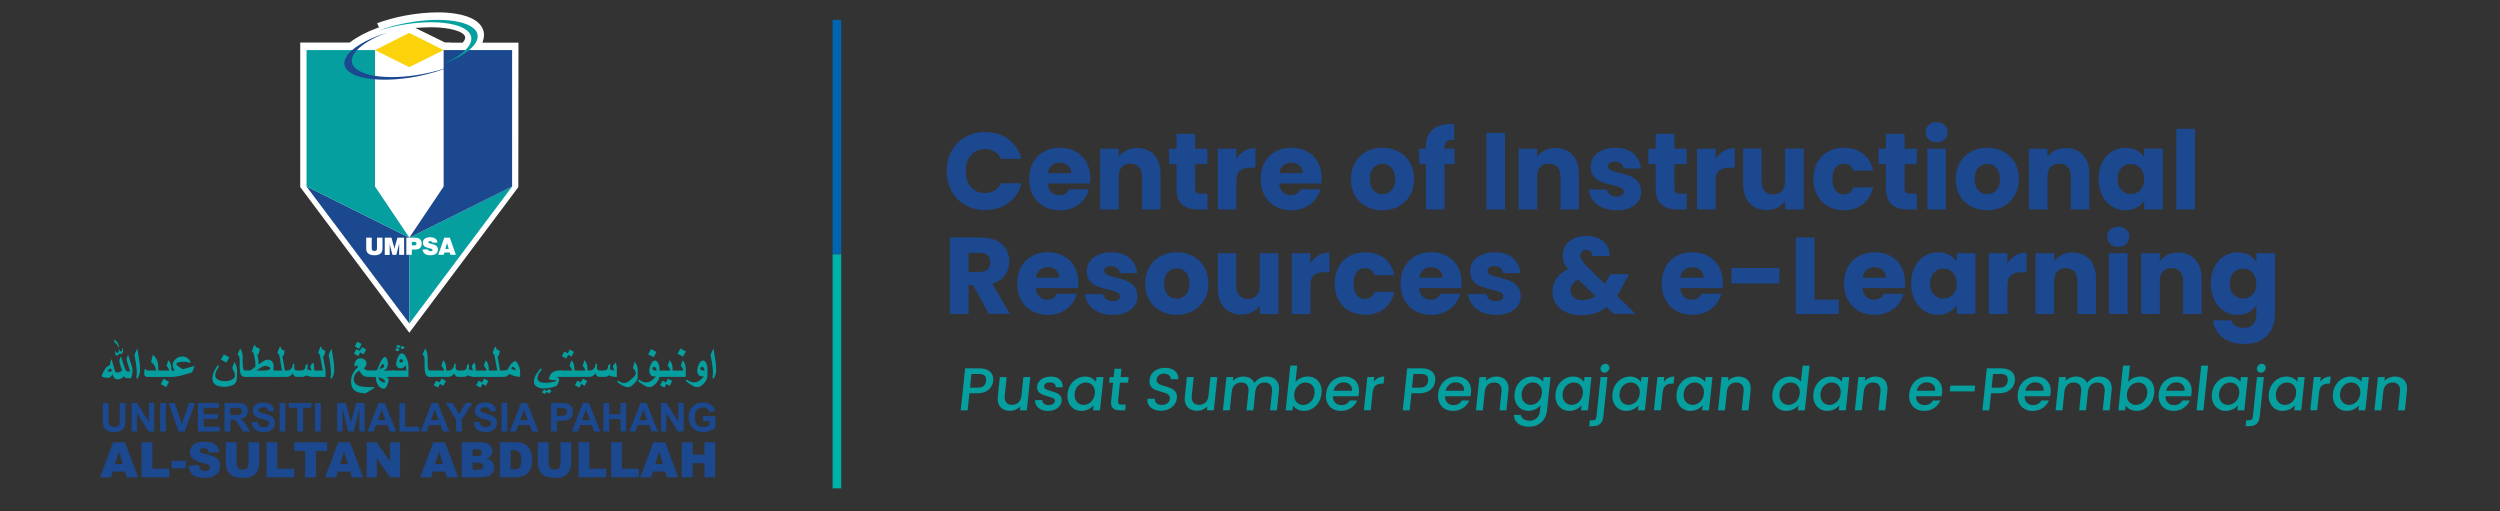 <?xml version="1.0" encoding="UTF-8"?><svg id="Layer_1" xmlns="http://www.w3.org/2000/svg" viewBox="0 0 857 175.2"><rect x="0" y="0" width="857" height="175.2" fill="#333333" stroke="none"/><defs><style>.cls-1{fill:#00b3a8;}.cls-2{fill:#0065b0;}.cls-3{fill:#fff;}.cls-4{fill:#fcd30a;}.cls-5{fill:#059fa0;}.cls-6{fill:#1b488e;}</style></defs><rect class="cls-2" x="285.41" y="6.82" width="2.96" height="80.23"/><rect class="cls-1" x="285.41" y="87.18" width="2.96" height="80.23"/><path class="cls-3" d="m102.92,64.15V14.58h17l.16-.13c2.38-1.83,5.57-3.51,9.24-4.85l.6-.22-.64-1.43c2.84-1.04,6.02-1.91,9.49-2.59,4.01-.74,7.83-1.12,11.34-1.12,2.21,0,4.25.15,6.09.45,5.66.9,8.99,3.09,9.63,6.33.16.92.08,1.87-.22,2.82l-.25.78h12.37l-.05,49.53-37.37,49.91-37.38-49.91h-.01Zm51.93-49.53h3.77l.18-.24c.52-.68.73-1.26.64-1.72-.34-1.89-5.36-3.32-11.69-3.32-1.01,0-2.05.04-3.11.1l-2.24.14,10.14,4.98h1.71l.6.05h0Z"/><polygon class="cls-3" points="152.08 63.95 140.32 81.45 128.56 63.95 128.56 17.12 152.08 17.12 152.08 63.95"/><polygon class="cls-4" points="140.27 23.02 128.56 17.17 140.27 11.27 152.08 17.17 140.27 23.02"/><polygon class="cls-6" points="105.04 63.9 140.32 81.45 140.36 110.93 105.04 63.9"/><polygon class="cls-5" points="128.56 63.95 140.32 81.45 105.09 63.95 105.09 17.17 128.56 17.17 128.56 63.95"/><polygon class="cls-5" points="175.59 63.9 140.32 81.45 140.36 110.88 175.59 63.9"/><polygon class="cls-6" points="152.08 63.95 140.32 81.45 175.55 63.95 175.55 17.17 152.08 17.17 152.08 63.95"/><path class="cls-6" d="m132.7,11.18c-7.71,2.83-12.72,6.86-12.05,10.21.92,4.6,11.86,6.38,24.53,3.93,3.47-.67,6.75-1.58,9.59-2.69-3.37,1.49-7.47,2.73-11.95,3.6-12.77,2.44-23.81.67-24.72-3.93-.77-3.74,5.4-8.24,14.6-11.12"/><path class="cls-5" d="m152.03,21.91c7.52-2.83,12.34-6.76,11.66-10.07-.92-4.6-11.86-6.37-24.53-3.93-3.33.62-6.46,1.49-9.21,2.54,2.12-.67,4.43-1.25,6.84-1.73,12.77-2.44,23.81-.67,24.72,3.93.58,3.02-3.23,6.47-9.49,9.25"/><path class="cls-3" d="m127.43,81.47v3.62c0,.34.07.58.21.72s.37.21.7.21.55-.07.69-.21.2-.38.2-.72v-3.62h1.89v3.77c0,.74-.24,1.3-.71,1.69s-1.16.58-2.07.58-1.6-.2-2.08-.58c-.48-.39-.72-.95-.72-1.69v-3.77h1.89Z"/><path class="cls-3" d="m131.89,87.35v-5.88h2.3l.82,2.94s.03.13.06.27.08.34.14.59c.04-.2.07-.37.11-.51.03-.15.06-.26.08-.34l.83-2.94h2.3v5.88h-1.71l.02-2.89v-1.03c-.07.31-.14.64-.23,1l-.02.05-.73,2.88h-1.32l-.74-2.81c-.03-.13-.07-.27-.1-.44-.04-.17-.08-.39-.14-.67,0,.25,0,.47.02.65v3.28h-1.71l.02-.03Z"/><path class="cls-3" d="m139.29,81.47h2.42c.53,0,.96.03,1.27.09s.57.16.78.3c.27.19.48.41.61.68s.2.59.2.97c0,.66-.2,1.16-.58,1.51-.39.35-.95.52-1.68.52h-1.13v1.8h-1.89v-5.88h0Zm2.49,2.64c.39,0,.66-.04.79-.13.13-.09.2-.24.2-.47s-.06-.39-.19-.47c-.13-.09-.39-.13-.8-.13h-.61v1.2h.61Z"/><path class="cls-3" d="m146.72,85.51c.05.21.14.37.27.46s.33.14.59.14c.22,0,.4-.04.52-.11.12-.08.19-.18.19-.31,0-.21-.26-.39-.79-.52-.11-.03-.19-.05-.25-.06-.44-.11-.78-.22-1.04-.31s-.44-.18-.56-.26c-.23-.16-.4-.36-.51-.58-.11-.23-.17-.48-.17-.77,0-.58.22-1.04.66-1.37s1.04-.5,1.81-.5,1.35.16,1.79.48c.43.32.68.78.73,1.37h-1.79c-.03-.17-.1-.3-.23-.39-.13-.08-.3-.13-.53-.13-.2,0-.35.03-.45.1-.1.07-.15.17-.15.3,0,.2.26.36.78.49l.1.02c.08.02.19.04.34.08.68.17,1.13.33,1.34.47.26.17.45.37.57.59.12.22.18.48.18.78,0,.65-.23,1.15-.68,1.5-.46.35-1.11.52-1.95.52-.78,0-1.4-.17-1.86-.52s-.71-.84-.77-1.47h1.86Z"/><path class="cls-3" d="m152.3,81.47h1.91l2.07,5.88h-1.87l-.22-.78h-1.87l-.23.78h-1.86l2.07-5.88h0Zm1.54,3.87l-.59-2.04-.6,2.04h1.19Z"/><path class="cls-5" d="m45.45,126.98c0,.27-.04.65-.12,1.13-.08.48-.17.87-.25,1.18-.05.18-.13.28-.25.33-.12.04-.4.06-.83.06s-.74-.05-.94-.15c-.19-.1-.38-.28-.55-.55-.35.38-.72.66-1.11.83-.36.16-.73.24-1.13.24s-.74-.12-.99-.36c-.24-.24-.46-.67-.65-1.28-.3.34-.55.59-.75.77-.28.25-.5.37-.67.37-.58,0-1.11-.07-1.6-.2-.49-.14-.73-.27-.73-.41,0-.2.16-.62.48-1.27s.63-1.16.92-1.52c.18-.24.36-.41.54-.52.31-.16.61-.32.9-.47l.02-.42c0-.21.04-.45.11-.7s.2-.58.39-.98l1.02,3.63c.1.36.23.62.38.77.15.15.37.23.67.23.28,0,.55-.07.83-.2s.51-.3.69-.51l-.78-2.52c-.05-.17-.08-.28-.09-.36,0-.07-.02-.15-.02-.22,0-.28.05-.59.15-.91.08-.25.19-.52.36-.83l1.15,3.55c.24.73.45,1.2.63,1.4.18.2.48.3.88.3.25,0,.4-.08.45-.24l-.99-3.14c-.04-.15-.08-.28-.1-.41-.03-.13-.04-.23-.04-.31,0-.25.04-.51.12-.78.08-.28.2-.58.35-.9l1.23,3.74c.12.35.2.65.25.88.05.24.07.48.07.72m-7.12.18l-.28-.87c-.37.15-.66.31-.88.48-.22.17-.33.32-.33.45,0,.03.12.08.36.14s.42.09.57.09c.06,0,.15-.03.26-.08.11-.06.21-.12.3-.2m2.49-8.27l-.16.29c-.2-.47-.38-.8-.55-1.02-.17-.21-.43-.44-.79-.67l-.29-1.06c.38.12.7.32.95.61.33.39.62,1.01.85,1.85m1.36,1.24c0,.37-.07.66-.21.89-.14.22-.33.33-.57.33-.07,0-.14-.01-.21-.03s-.17-.06-.29-.13c-.16.27-.31.46-.43.57-.13.11-.27.16-.42.16s-.29-.09-.41-.26c-.12-.17-.19-.38-.19-.61,0-.1,0-.19.03-.29.04-.17.08-.32.11-.45l.11-.05v.14c0,.17.02.3.07.41.07.16.2.24.37.24.18,0,.33-.11.45-.32.12-.22.18-.53.18-.93l.15-.05c.06.29.13.48.19.57.07.09.16.14.29.14.24,0,.4-.19.48-.57.02-.12.04-.31.04-.57l.15-.06c.04.17.07.32.09.46s.02.28.02.41m5.83,6.74c0,.48-.06.91-.17,1.3-.11.39-.33.92-.65,1.59l-.49-.19c.13-.68.19-1.24.19-1.67,0-.33-.03-.8-.08-1.44-.05-.63-.12-1.26-.2-1.87-.08-.62-.21-1.35-.4-2.21-.07-.3-.1-.51-.1-.62,0-.17.08-.45.25-.85s.4-.88.7-1.45l.48,2.84c.18,1.08.3,2.02.37,2.81.05.61.08,1.2.08,1.76"/><path class="cls-5" d="m54.27,129.21h-3.66c-.36,0-.63-.07-.82-.22-.23-.18-.35-.48-.35-.89,0-.24,0-.49.04-.76.02-.27.06-.55.11-.83l.31-.02c.04.19.14.32.29.41.15.09.33.13.54.13h2.78c-.12-.79-.34-1.41-.65-1.89-.25-.39-.61-.73-1.06-1.01l.58-2.5c.7.52,1.2,1.19,1.49,2.01.27.75.4,1.75.4,3v2.58h0Z"/><path class="cls-5" d="m58.76,129.21h-5.05v-2.18h4.25c-.06-.36-.17-.67-.32-.92-.08-.14-.27-.38-.57-.72l.65-1.91c.4.46.68.93.83,1.43s.22,1.24.22,2.21v2.09h-.01Zm-.82,1.69l-.97,1.8-1.87-1.01.97-1.83,1.87,1.04Z"/><path class="cls-5" d="m66.75,125.38l-.9,2.28c-1.45.44-2.65.79-3.59,1.03-.82.21-1.52.35-2.08.43-.41.06-.83.09-1.25.09h-.73v-2.18h1.22c.16-.02.32-.04.48-.05-.27-.4-.45-.73-.54-.97s-.14-.53-.14-.84c0-.8.33-1.49,1-2.09s1.44-.89,2.33-.89c.6,0,1.17.2,1.71.59.5.36.87.8,1.1,1.32l-.34.29c-.43-.16-.76-.27-1.01-.31-.25-.05-.56-.07-.92-.07-.67,0-1.25.05-1.74.16-.62.13-.93.33-.93.58,0,.37.75.98,2.25,1.83l4.1-1.17-.02-.03Z"/><path class="cls-5" d="m81.25,128.81c0,.74-.07,1.33-.22,1.78s-.38.81-.71,1.08-.82.5-1.45.67c-.64.17-1.3.26-1.97.26-1.31,0-2.32-.24-3.02-.71-.71-.47-1.06-1.15-1.06-2.02,0-.74.11-1.42.34-2.04.25-.68.73-1.56,1.45-2.65l.48.34c-.53.9-.88,1.56-1.04,1.97s-.25.83-.25,1.26c0,.56.3,1.02.91,1.38s1.4.53,2.39.53,1.78-.18,2.45-.55c.66-.37.99-.82.99-1.36,0-.33-.06-.66-.17-.99-.12-.33-.36-.85-.75-1.57l.71-2.17c.38.68.61,1.15.69,1.4.16.46.24,1.06.24,1.77v1.62Zm-2.66-6.32l-.97,1.8-1.89-.98.98-1.81,1.88.99Z"/><path class="cls-5" d="m85.13,129.21h-1.13c-.63,0-1.09-.26-1.37-.77-.31-.57-.47-1.52-.47-2.86v-2.29c0-.52-.07-.92-.22-1.21-.07-.14-.23-.34-.49-.6l.87-2.01c.31.43.53.85.65,1.27.15.49.22,1.11.22,1.86v1.58c0,1.12.08,1.89.23,2.33.12.35.31.52.57.52h1.13v2.18h0Z"/><path class="cls-5" d="m93.78,129.21h-9.22v-2.18h1.07c.13,0,.49-.22,1.09-.67.2-.14.49-.37.86-.67,0-.66-.02-1.21-.07-1.67-.05-.45-.13-.93-.23-1.42-.03-.12-.17-.7-.44-1.74l-.47-.29c.12-.56.23-.96.31-1.21.08-.24.24-.63.47-1.15l.37.14s-.01.1-.03.21c0,.19.27.41.8.67.18.09.44.2.8.33-.05.42-.14.81-.26,1.17-.06.18-.17.46-.32.85l-.29-.1c.17.76.28,1.32.33,1.68.06.36.09.68.09.97v.09c0,.16,0,.28-.01.37,0,.09-.03.23-.07.41.28-.2.56-.41.85-.61.44-.3.83-.55,1.17-.74.45-.25.8-.37,1.03-.37.64,0,1.14.16,1.53.49.43.37.65.9.65,1.6v3.84h0Zm-1.12-3c0-.19-.2-.36-.6-.53-.4-.16-.75-.24-1.05-.24-.36,0-.75.11-1.2.34-.44.23-1.09.64-1.93,1.25h2.12c1.78,0,2.67-.27,2.67-.82"/><path class="cls-5" d="m97.66,129.21h-4.44v-2.18h3.47l-.98-5.45-.52-.34c0-.32.05-.63.15-.96.12-.41.33-.89.63-1.45l.37.19s-.01.12-.03.26c0,.18.11.35.34.51.2.15.52.32.95.5-.05.34-.12.68-.21,1-.09.33-.2.62-.32.87l-.29-.11.88,4.97v2.18h0Z"/><path class="cls-5" d="m107.72,129.21c-.6,0-1.1-.04-1.5-.13-.4-.09-.79-.22-1.18-.41-.31.22-.59.36-.84.43-.25.07-.61.1-1.1.1h-1.32c-.36,0-.65-.09-.86-.28s-.4-.5-.57-.93c-.3.45-.63.77-.99.96-.31.17-.69.25-1.12.25h-1.15v-2.18h1.15c.57,0,1.04-.16,1.41-.47.49-.41.73-1.04.73-1.88l.53.08c-.01.17-.02.37-.03.59-.01.22-.02.46-.02.73s.09.5.28.68.4.27.65.27h.99c.66,0,1.12-.09,1.4-.27.34-.22.51-.63.51-1.23,0-.13.04-.24.12-.35.05-.06.15-.15.3-.26l.31-.24c.01.1.02.24.02.41v.34c0,.29-.04.69-.13,1.17.2.1.42.18.67.25s.51.12.78.16c0-.18-.07-.42-.2-.71s-.2-.48-.2-.59c0-.14.02-.25.06-.32.01-.03.07-.11.18-.25l.69-.92c.15.34.25.64.31.92s.09.62.09,1.03v3.03l.03.02Z"/><path class="cls-5" d="m111.6,129.21h-4.44v-2.18h3.47l-.98-5.45-.52-.34c0-.32.05-.63.15-.96.12-.41.33-.89.63-1.45l.37.19s-.01.12-.03.26c0,.18.11.35.34.51.2.15.52.32.95.5-.05.34-.12.68-.21,1-.09.33-.2.62-.32.87l-.29-.11.88,4.97v2.18h0Z"/><path class="cls-5" d="m114.59,126.87c0,.48-.06.91-.17,1.3-.11.39-.33.92-.65,1.59l-.49-.19c.13-.68.19-1.24.19-1.67,0-.33-.03-.8-.08-1.44-.05-.63-.12-1.26-.2-1.87-.08-.62-.21-1.35-.4-2.21-.06-.3-.1-.51-.1-.62,0-.17.08-.45.25-.85s.4-.88.7-1.45l.49,2.84c.18,1.08.3,2.02.37,2.81.05.61.08,1.2.08,1.76"/><path class="cls-5" d="m128.31,133.02l-2.97,1.8c-1.75,0-3.02-.33-3.81-.98-.79-.66-1.18-1.68-1.18-3.08,0-.97.19-1.85.57-2.64.38-.79.97-1.53,1.78-2.24-.06-.4-.21-.59-.44-.59-.09,0-.15.02-.2.07-.07.08-.13.15-.19.22l-.39-.08c0-.74.17-1.36.5-1.85.38-.54.91-.82,1.58-.82.6,0,1.1.17,1.49.5s.59.76.59,1.28c0,.32-.08.62-.24.9-.18.31-.42.54-.73.69.27.31.6.54.99.68.26.1.51.15.74.15h1.13v2.18h-1.13c-.77,0-1.39-.15-1.85-.45-.52-.33-.98-.92-1.4-1.77-.6.4-1.07.85-1.4,1.36s-.49,1.03-.49,1.56c0,.95.42,1.65,1.26,2.11.84.46,2.17.69,3.99.69h.89c.31,0,.6,0,.86-.02l.05.35v-.02Zm-2.79-13.22l-.89,1.64-1.15-.64-.65,1.27-1.5-.82.84-1.56,1.2.59.68-1.3s1.47.82,1.47.82Zm-1.57-1.9l-.81,1.67-1.52-.8.82-1.64,1.5.77h0Z"/><path class="cls-5" d="m134.99,129.21h-2.03c-.13,0-.32,0-.57.04.19.11.39.22.58.33.18.14.28.32.28.54s-.03.43-.09.67c-.03.13-.11.37-.23.71-.23.67-.44,1.12-.63,1.36s-.44.36-.74.36c-.75,0-1.39-.39-1.93-1.18-.54-.78-.81-1.73-.81-2.83h-1.84v-2.18h.73c.29,0,.59-.03.89-.08.34-.07.58-.13.71-.15.6-1.61,1.12-2.77,1.58-3.49.4-.63.78-.94,1.11-.94.27,0,.51.27.71.8.17.46.26.91.26,1.36,0,.62-.12,1.15-.37,1.59-.27.48-.67.83-1.21,1.06.39-.06.75-.11,1.07-.12.32-.02.62-.03.9-.03h1.65v2.18h-.02Zm-2.96,1.71c0-.3-.17-.58-.52-.85-.41-.32-1.01-.56-1.79-.72.09.47.33.88.74,1.23.41.35.85.52,1.33.52.16,0,.24-.06.24-.18m-.34-5.38c0-.14-.05-.31-.15-.51-.1-.2-.21-.3-.31-.3-.14,0-.3.15-.49.45-.19.3-.41.78-.67,1.42.62-.21,1.05-.4,1.28-.55s.35-.32.35-.51"/><path class="cls-5" d="m140.03,129.2h-5.61v-2.18h4.85c0-.47,0-.8-.04-.99-.04-.3-.13-.57-.27-.79-.17.33-.4.59-.7.76-.29.18-.6.27-.93.27-.43,0-.79-.14-1.09-.43-.3-.28-.44-.64-.44-1.07,0-.63.19-1.38.58-2.25.43-.95.86-1.43,1.29-1.43.57,0,1.1.49,1.6,1.47s.75,2.01.75,3.11v3.54h0Zm-3.05-9.58l-.46.77-1.05-.29.44-.77,1.07.29Zm.34-1.1l-.46.77-1.05-.29.44-.77,1.07.29Zm.96,5.28c-.15-.25-.27-.43-.38-.53s-.23-.15-.36-.15c-.16,0-.31.07-.44.22-.13.14-.19.31-.19.51,0,.12.05.23.15.31.1.08.23.12.38.12.12,0,.25-.04.38-.11s.28-.2.46-.37m.45-4.89l-.46.77-1.05-.29.44-.77,1.07.29Z"/><path class="cls-5" d="m148.51,129.21h-1.13c-.63,0-1.08-.26-1.36-.77-.31-.57-.47-1.52-.47-2.86v-2.29c0-.52-.07-.92-.22-1.21-.07-.14-.23-.34-.48-.6l.87-2.01c.31.43.53.85.65,1.27.15.49.22,1.11.22,1.86v1.58c0,1.12.08,1.89.23,2.33.12.35.31.52.57.52h1.13v2.18h0Z"/><path class="cls-5" d="m152.99,129.2h-5.05v-2.18h4.25c-.06-.36-.17-.67-.32-.92-.08-.14-.27-.38-.57-.72l.65-1.91c.4.45.68.93.83,1.43.15.5.22,1.24.22,2.21v2.09h0Zm-.13,1.41l-.89,1.64-1.15-.64-.65,1.27-1.5-.82.84-1.56,1.2.59.68-1.3,1.47.82Z"/><path class="cls-5" d="m163.06,129.21c-.6,0-1.1-.04-1.5-.13-.4-.09-.79-.22-1.18-.41-.31.22-.59.36-.84.43-.25.07-.61.1-1.1.1h-1.32c-.36,0-.65-.09-.86-.28s-.4-.5-.57-.93c-.3.45-.63.77-.99.96-.31.17-.69.25-1.12.25h-1.15v-2.18h1.15c.57,0,1.04-.16,1.41-.47.49-.41.73-1.04.73-1.88l.53.08c0,.17-.02.37-.03.59,0,.22-.02.46-.02.73s.09.5.28.68.4.27.65.27h.99c.66,0,1.13-.09,1.41-.27.34-.22.51-.63.51-1.23,0-.13.04-.24.12-.35.05-.06.15-.15.3-.26l.31-.24c0,.1.02.24.02.41v.34c0,.29-.04.69-.13,1.17.2.1.42.18.67.25s.51.12.78.16c0-.18-.07-.42-.2-.71-.14-.29-.2-.48-.2-.59,0-.14.02-.25.06-.32,0-.03.07-.11.18-.25l.69-.92c.15.34.25.64.31.92s.09.62.09,1.03v3.03l.02.02Z"/><path class="cls-5" d="m167.55,129.2h-5.05v-2.18h4.25c-.06-.36-.17-.67-.32-.92-.08-.14-.27-.38-.57-.72l.65-1.91c.4.45.68.93.83,1.43.15.5.22,1.24.22,2.21v2.09h0Zm-.13,1.41l-.89,1.64-1.15-.64-.65,1.27-1.5-.82.84-1.56,1.2.59.68-1.3,1.47.82Z"/><path class="cls-5" d="m171.42,129.21h-4.44v-2.18h3.47l-.98-5.45-.52-.34c0-.32.05-.63.15-.96.12-.41.33-.89.63-1.45l.37.19s0,.12-.03.26c0,.18.11.35.34.51.2.15.52.32.95.5-.05.34-.12.68-.21,1-.09.33-.2.62-.32.87l-.29-.11.88,4.97v2.18h0Z"/><path class="cls-5" d="m178.29,129.2c-.57,0-1.23-.11-1.99-.33-.67-.19-1.26-.42-1.78-.68-.31.47-.7.77-1.15.91-.22.07-.52.1-.9.1h-1.6v-2.18h1.6c.48,0,.87-.06,1.15-.18.37-.15.62-.41.76-.78.31-.68.7-1.24,1.18-1.68.43-.39.79-.59,1.08-.59s.61.41,1.02,1.24c.43.87.64,1.67.64,2.41v1.75h0Zm-1.51-2.42c0-.12-.12-.32-.35-.61-.26-.32-.48-.48-.67-.48-.21,0-.39.24-.53.72.28.11.49.19.64.24.44.16.68.24.73.24.12,0,.18-.04.18-.11"/><path class="cls-5" d="m192.43,129.21h-.83c-.24,0-.42,0-.52.02-.11,0-.16.05-.16.1.16.09.3.15.44.19.14.03.23.08.27.14.04.06.07.15.07.27,0,.38-.11.83-.33,1.36s-.43.86-.64.98c-.2.17-.79.36-1.77.57-.98.22-1.83.32-2.54.32-1.01,0-1.83-.21-2.45-.63s-.94-.96-.94-1.64.14-1.28.41-1.87c.33-.72.95-1.62,1.85-2.72l.48.34c-.57.68-.96,1.23-1.17,1.66-.22.43-.33.85-.33,1.26,0,.57.24,1,.72,1.27.48.28,1.21.41,2.21.41.52,0,1.23-.09,2.15-.28s1.37-.35,1.37-.49c0-.06-.17-.12-.52-.18-.35-.05-.73-.08-1.15-.08-.61,0-.92-.13-.92-.4,0-.12.07-.34.22-.66.1-.22.21-.44.31-.66.2-.44.58-.8,1.14-1.08.56-.27,1.15-.41,1.76-.41h.88v2.21Zm-3.35,4.79l-.79.9-.86-.53-.63.67-1.02-.56.76-.96.89.56.63-.72,1.02.64h0Z"/><path class="cls-5" d="m196.92,129.21h-5.05v-2.18h4.25c-.06-.36-.17-.67-.32-.92-.08-.14-.27-.38-.57-.72l.65-1.91c.4.46.68.93.83,1.43.15.5.22,1.24.22,2.21v2.09h0Zm-.13-8.58l-.89,1.64-1.15-.64-.65,1.27-1.5-.82.84-1.56,1.2.59.68-1.3s1.47.82,1.47.82Z"/><path class="cls-5" d="m201.41,129.2h-5.05v-2.18h4.25c-.06-.36-.17-.67-.32-.92-.08-.14-.27-.38-.57-.72l.65-1.91c.4.45.68.93.83,1.43.15.5.22,1.24.22,2.21v2.09h0Zm-.13,1.41l-.89,1.64-1.15-.64-.65,1.27-1.5-.82.84-1.56,1.2.59.68-1.3,1.47.82Z"/><path class="cls-5" d="m211.47,129.21c-.6,0-1.1-.04-1.5-.13-.4-.09-.79-.22-1.18-.41-.31.22-.59.36-.84.43-.25.07-.61.1-1.1.1h-1.32c-.36,0-.65-.09-.86-.28s-.4-.5-.57-.93c-.3.45-.63.77-.99.96-.31.17-.69.25-1.12.25h-1.15v-2.18h1.15c.57,0,1.04-.16,1.41-.47.49-.41.73-1.04.73-1.88l.53.08c0,.17-.02.37-.03.59,0,.22-.02.46-.02.73s.09.5.28.68.4.27.65.27h.99c.66,0,1.12-.09,1.4-.27.34-.22.51-.63.51-1.23,0-.13.04-.24.12-.35.05-.06.15-.15.3-.26l.31-.24c0,.1.02.24.02.41v.34c0,.29-.04.69-.13,1.17.2.1.42.18.67.25s.51.12.78.16c0-.18-.07-.42-.2-.71-.13-.29-.2-.48-.2-.59,0-.14.02-.25.06-.32,0-.03.07-.11.18-.25l.69-.92c.15.34.25.64.31.92s.09.62.09,1.03v3.03l.03.02Z"/><path class="cls-5" d="m218.63,129.39c0,.33-.19.76-.57,1.3-.38.54-.82,1-1.33,1.4-.56.44-1.04.66-1.44.66-.47,0-.98-.13-1.53-.4-.47-.23-1.21-.69-2.22-1.38l.34-.5c.48.32.87.54,1.17.65s.62.17.96.17c.37,0,.74-.1,1.11-.31.37-.21.88-.6,1.52-1.16.89-.79,1.34-1.4,1.34-1.83,0-.21-.09-.49-.26-.84-.19-.4-.43-.73-.71-.99l.45-2.17c.37.37.65.8.85,1.29.2.49.3,1.04.3,1.66v2.46h.02Z"/><path class="cls-5" d="m226.09,128.65c0,.92-.39,1.83-1.18,2.73s-1.56,1.35-2.33,1.35c-.45,0-.94-.14-1.47-.43-.53-.28-1.34-.84-2.44-1.68l.34-.47c.58.38,1.06.64,1.43.77.31.11.65.16,1.04.16.52,0,1.04-.14,1.55-.43.6-.34,1.23-.89,1.87-1.65-.23.03-.41.05-.57.05-.53,0-.96-.17-1.27-.52-.31-.34-.47-.81-.47-1.41,0-.8.19-1.58.56-2.32.4-.81.86-1.21,1.38-1.21.43,0,.8.29,1.1.87s.45,1.29.45,2.11v2.07h.01Zm-1.04-8l-.97,1.8-1.89-.98.98-1.81,1.88.99Zm.07,6.37c-.15-.86-.46-1.29-.92-1.29-.17,0-.3.07-.4.2-.1.13-.15.27-.15.43,0,.19.11.35.32.48.21.13.49.19.84.19h.31,0Z"/><path class="cls-5" d="m230.58,129.2h-5.05v-2.18h4.25c-.06-.36-.17-.67-.32-.92-.08-.14-.27-.38-.57-.72l.65-1.91c.4.45.68.93.83,1.43.15.5.22,1.24.22,2.21v2.09h0Zm-.13,1.41l-.89,1.64-1.15-.64-.65,1.27-1.5-.82.84-1.56,1.2.59.68-1.3,1.47.82Z"/><path class="cls-5" d="m235.07,129.2h-5.06v-2.18h4.25c-.06-.36-.17-.67-.32-.92-.08-.14-.27-.38-.57-.72l.65-1.91c.4.45.68.93.83,1.43.15.5.22,1.24.22,2.21v2.09h0Zm.05-8.74l-.97,1.8-1.89-.98.98-1.81,1.88.99Z"/><path class="cls-5" d="m242.53,128.65c0,.92-.39,1.83-1.18,2.73s-1.56,1.35-2.33,1.35c-.45,0-.94-.14-1.47-.43-.53-.28-1.35-.84-2.44-1.68l.34-.47c.58.38,1.06.64,1.43.77.31.11.65.16,1.04.16.52,0,1.04-.14,1.55-.43.6-.34,1.23-.89,1.87-1.65-.23.03-.41.05-.57.05-.53,0-.96-.17-1.27-.52-.32-.34-.47-.81-.47-1.41,0-.8.19-1.58.56-2.32.4-.81.86-1.21,1.38-1.21.43,0,.8.29,1.1.87s.45,1.29.45,2.11v2.07h.01Zm-.97-1.63c-.15-.86-.46-1.29-.92-1.29-.17,0-.3.07-.4.2-.1.13-.15.27-.15.43,0,.19.11.35.32.48.21.13.49.19.84.19h.31,0Z"/><path class="cls-5" d="m245.52,126.87c0,.48-.06.91-.17,1.3-.11.39-.33.92-.65,1.59l-.49-.19c.13-.68.19-1.24.19-1.67,0-.33-.03-.8-.08-1.44-.05-.63-.12-1.26-.2-1.87-.08-.62-.21-1.35-.4-2.21-.06-.3-.1-.51-.1-.62,0-.17.08-.45.25-.85s.4-.88.7-1.45l.48,2.84c.18,1.08.3,2.02.37,2.81.05.61.08,1.2.08,1.76"/><path class="cls-6" d="m35.23,138.16h1.97v5.29c0,.84.02,1.38.07,1.63.08.4.29.72.6.96.32.24.75.36,1.3.36s.98-.11,1.27-.34c.28-.23.46-.51.51-.84.06-.33.09-.89.09-1.66v-5.4h1.97v5.13c0,1.17-.05,2-.16,2.49s-.3.89-.59,1.23c-.29.33-.67.6-1.15.8-.48.2-1.11.3-1.88.3-.93,0-1.64-.11-2.12-.32-.48-.22-.86-.5-1.14-.84s-.46-.71-.55-1.08c-.13-.56-.19-1.39-.19-2.48v-5.23Z"/><path class="cls-6" d="m45.12,147.92v-9.77h1.92l4,6.52v-6.52h1.83v9.77h-1.98l-3.94-6.37v6.37h-1.83Z"/><path class="cls-6" d="m54.9,147.92v-9.77h1.97v9.77h-1.97Z"/><path class="cls-6" d="m61.24,147.92l-3.49-9.77h2.14l2.47,7.23,2.39-7.23h2.09l-3.5,9.77h-2.11.01Z"/><path class="cls-6" d="m67.85,147.92v-9.77h7.24v1.65h-5.27v2.17h4.9v1.65h-4.9v2.66h5.46v1.65h-7.43Z"/><path class="cls-6" d="m76.96,147.92v-9.77h4.15c1.04,0,1.8.09,2.28.26.47.18.85.49,1.14.94.28.45.43.96.43,1.54,0,.73-.22,1.34-.65,1.82-.43.48-1.08.78-1.93.9.43.25.78.52,1.06.82s.65.83,1.12,1.59l1.19,1.91h-2.36l-1.43-2.13c-.51-.76-.85-1.24-1.04-1.44s-.38-.33-.59-.41c-.21-.07-.54-.11-.99-.11h-.4v4.08h-1.98Zm1.97-5.64h1.46c.95,0,1.54-.04,1.77-.12.24-.08.42-.22.55-.41.13-.2.2-.44.2-.73,0-.33-.09-.59-.26-.8-.18-.2-.42-.33-.74-.38-.16-.02-.64-.03-1.44-.03h-1.54v2.48h0Z"/><path class="cls-6" d="m86.31,144.75l1.92-.19c.12.64.35,1.12.7,1.42s.83.45,1.43.45c.64,0,1.11-.13,1.44-.4.32-.27.48-.58.48-.94,0-.23-.07-.43-.2-.59-.14-.16-.37-.3-.71-.42-.23-.08-.76-.22-1.58-.43-1.06-.26-1.8-.58-2.23-.97-.6-.54-.9-1.19-.9-1.97,0-.5.14-.96.42-1.4.28-.43.69-.76,1.22-.99s1.17-.34,1.92-.34c1.23,0,2.15.27,2.77.81.62.54.94,1.25.98,2.15l-1.97.09c-.08-.5-.27-.86-.54-1.08-.28-.22-.69-.33-1.25-.33s-1.02.12-1.35.35c-.21.15-.31.35-.31.61,0,.23.1.43.29.59.25.21.85.43,1.81.65s1.67.46,2.13.7.82.57,1.08.99.39.94.39,1.56c0,.56-.16,1.08-.47,1.57s-.75.85-1.32,1.09c-.57.24-1.28.36-2.13.36-1.23,0-2.18-.29-2.85-.86-.66-.57-1.06-1.4-1.19-2.5l.02.02Z"/><path class="cls-6" d="m95.85,147.92v-9.77h1.97v9.77h-1.97Z"/><path class="cls-6" d="m101.9,147.92v-8.12h-2.9v-1.65h7.76v1.65h-2.89v8.12h-1.97Z"/><path class="cls-6" d="m107.98,147.92v-9.77h1.97v9.77h-1.97Z"/><path class="cls-6" d="m115.59,147.92v-9.77h2.95l1.77,6.66,1.75-6.66h2.96v9.77h-1.83v-7.69l-1.94,7.69h-1.9l-1.93-7.69v7.69h-1.83,0Z"/><path class="cls-6" d="m135.8,147.92h-2.15l-.85-2.22h-3.91l-.81,2.22h-2.09l3.81-9.77h2.09l3.91,9.77Zm-3.63-3.87l-1.35-3.62-1.32,3.62h2.67Z"/><path class="cls-6" d="m136.9,147.92v-9.69h1.97v8.04h4.9v1.65h-6.88.01Z"/><path class="cls-6" d="m153.99,147.92h-2.15l-.85-2.22h-3.91l-.81,2.22h-2.09l3.81-9.77h2.09l3.91,9.77Zm-3.63-3.87l-1.35-3.62-1.32,3.62h2.67Z"/><path class="cls-6" d="m156.35,147.92v-4.11l-3.58-5.66h2.31l2.3,3.86,2.25-3.86h2.27l-3.59,5.67v4.1h-1.97,0Z"/><path class="cls-6" d="m162.39,144.75l1.92-.19c.12.64.35,1.12.7,1.42.35.3.83.45,1.43.45.64,0,1.11-.13,1.44-.4.32-.27.48-.58.48-.94,0-.23-.07-.43-.2-.59-.14-.16-.37-.3-.71-.42-.23-.08-.76-.22-1.58-.43-1.06-.26-1.8-.58-2.23-.97-.6-.54-.9-1.19-.9-1.97,0-.5.14-.96.42-1.4.28-.43.69-.76,1.22-.99s1.17-.34,1.92-.34c1.23,0,2.15.27,2.77.81.62.54.94,1.25.98,2.15l-1.97.09c-.08-.5-.27-.86-.54-1.08-.28-.22-.69-.33-1.25-.33s-1.02.12-1.35.35c-.21.15-.31.35-.31.61,0,.23.1.43.29.59.25.21.85.43,1.81.65s1.67.46,2.13.7.82.57,1.08.99.39.94.39,1.56c0,.56-.16,1.08-.47,1.57s-.75.85-1.32,1.09c-.57.24-1.28.36-2.13.36-1.23,0-2.18-.29-2.85-.86-.66-.57-1.06-1.4-1.19-2.5l.02.02Z"/><path class="cls-6" d="m171.93,147.92v-9.77h1.97v9.77h-1.97Z"/><path class="cls-6" d="m184.59,147.92h-2.15l-.85-2.22h-3.91l-.81,2.22h-2.09l3.81-9.77h2.09l3.91,9.77Zm-3.63-3.87l-1.35-3.62-1.32,3.62h2.67Z"/><path class="cls-6" d="m188.92,147.92v-9.77h3.17c1.2,0,1.98.05,2.35.15.56.15,1.03.46,1.41.96s.57,1.12.57,1.9c0,.6-.11,1.1-.33,1.51-.22.41-.49.73-.83.96s-.68.39-1.02.46c-.47.09-1.15.14-2.05.14h-1.29v3.68h-1.98Zm1.97-8.12v2.77h1.08c.78,0,1.3-.05,1.56-.15.26-.1.47-.26.62-.48s.22-.47.22-.76c0-.36-.1-.65-.31-.88-.21-.23-.47-.38-.79-.43-.24-.04-.71-.07-1.42-.07h-.96Z"/><path class="cls-6" d="m205.82,147.92h-2.15l-.85-2.22h-3.91l-.81,2.22h-2.09l3.81-9.77h2.09l3.91,9.77Zm-3.63-3.87l-1.35-3.62-1.32,3.62h2.67Z"/><path class="cls-6" d="m206.87,147.92v-9.77h1.97v3.84h3.86v-3.84h1.97v9.77h-1.97v-4.27h-3.86v4.27h-1.97Z"/><path class="cls-6" d="m225.53,147.92h-2.15l-.85-2.22h-3.91l-.81,2.22h-2.09l3.81-9.77h2.09l3.91,9.77Zm-3.63-3.87l-1.35-3.62-1.32,3.62h2.67Z"/><path class="cls-6" d="m226.6,147.92v-9.77h1.92l4,6.52v-6.52h1.83v9.77h-1.98l-3.94-6.37v6.37h-1.83Z"/><path class="cls-6" d="m240.98,144.33v-1.65h4.25v3.89c-.41.4-1.01.75-1.8,1.06-.78.3-1.58.46-2.38.46-1.02,0-1.91-.21-2.67-.64s-1.33-1.04-1.71-1.84-.57-1.67-.57-2.6c0-1.02.21-1.92.64-2.71.43-.79,1.05-1.4,1.87-1.82.63-.32,1.41-.49,2.34-.49,1.21,0,2.16.25,2.84.76s1.12,1.21,1.32,2.11l-1.96.37c-.14-.48-.4-.86-.78-1.14s-.85-.42-1.42-.42c-.86,0-1.55.27-2.06.82s-.76,1.36-.76,2.43c0,1.16.26,2.03.77,2.61.52.58,1.19.87,2.03.87.41,0,.83-.08,1.24-.24.42-.16.77-.36,1.07-.59v-1.24h-2.26Z"/><path class="cls-6" d="m42.85,161.64h-4.21l-.58,1.98h-3.79l4.51-12h4.04l4.51,12h-3.88s-.6-1.98-.6-1.98Zm-.77-2.59l-1.32-4.31-1.31,4.31h2.63Z"/><path class="cls-6" d="m48.52,151.62h3.71v9.04h5.79v2.95h-9.49v-12h0Z"/><path class="cls-6" d="m58.84,157.96h4.85v2.58h-4.85v-2.58Z"/><path class="cls-6" d="m64.63,159.65l3.53-.22c.08.57.23,1.01.47,1.31.38.49.93.73,1.64.73.53,0,.94-.12,1.22-.37.29-.25.43-.54.43-.86s-.14-.59-.41-.83c-.27-.25-.91-.48-1.9-.7-1.63-.37-2.79-.85-3.48-1.46-.7-.61-1.05-1.38-1.05-2.32,0-.62.18-1.2.54-1.75s.89-.98,1.61-1.29,1.7-.47,2.95-.47c1.53,0,2.7.29,3.51.85.8.57,1.28,1.48,1.44,2.72l-3.49.2c-.09-.54-.29-.93-.59-1.18-.3-.25-.71-.37-1.23-.37-.43,0-.76.09-.97.27s-.33.41-.33.67c0,.19.09.36.27.52.17.16.59.31,1.24.44,1.62.35,2.78.7,3.48,1.06.7.36,1.21.8,1.53,1.33s.48,1.12.48,1.78c0,.77-.21,1.48-.64,2.13-.43.65-1.02,1.14-1.78,1.48s-1.73.5-2.89.5c-2.04,0-3.45-.39-4.24-1.18s-1.23-1.78-1.33-3h0Z"/><path class="cls-6" d="m85.19,151.62h3.7v7.15c0,.71-.11,1.38-.33,2.01-.22.63-.57,1.18-1.04,1.65s-.97.8-1.49.99c-.72.27-1.58.4-2.59.4-.58,0-1.22-.04-1.91-.12s-1.27-.24-1.73-.49c-.46-.24-.89-.59-1.27-1.04s-.65-.91-.79-1.38c-.23-.76-.34-1.44-.34-2.03v-7.15h3.7v7.32c0,.65.18,1.17.54,1.53.36.37.87.55,1.51.55s1.14-.18,1.5-.54.54-.88.54-1.54v-7.32h0Z"/><path class="cls-6" d="m91.34,151.62h3.71v9.04h5.79v2.95h-9.49v-12h-.01Z"/><path class="cls-6" d="m100.83,151.62h11.27v2.96h-3.78v9.04h-3.71v-9.04h-3.78s0-2.96,0-2.96Z"/><path class="cls-6" d="m120.02,161.64h-4.21l-.58,1.98h-3.79l4.51-12h4.04l4.51,12h-3.88s-.6-1.98-.6-1.98Zm-.77-2.59l-1.32-4.31-1.31,4.31h2.63Z"/><path class="cls-6" d="m125.7,151.62h3.46l4.52,6.64v-6.64h3.49v12h-3.49l-4.49-6.59v6.59h-3.49s0-12,0-12Z"/><path class="cls-6" d="m152.6,161.64h-4.21l-.58,1.98h-3.79l4.51-12h4.04l4.51,12h-3.88l-.6-1.98h0Zm-.77-2.59l-1.32-4.31-1.31,4.31h2.63Z"/><path class="cls-6" d="m158.27,151.62h6.94c1.16,0,2.04.29,2.66.86s.93,1.28.93,2.13c0,.71-.22,1.32-.66,1.83-.29.34-.73.61-1.29.8.86.21,1.5.56,1.9,1.07.41.5.61,1.14.61,1.9,0,.62-.14,1.18-.43,1.68s-.68.89-1.19,1.18c-.31.18-.78.31-1.41.39-.83.11-1.39.16-1.66.16h-6.4v-12Zm3.74,4.71h1.61c.58,0,.98-.1,1.21-.3s.34-.49.34-.86c0-.35-.11-.62-.34-.82s-.62-.29-1.18-.29h-1.64v2.28h0Zm0,4.71h1.89c.64,0,1.09-.11,1.35-.34.26-.23.39-.53.39-.91,0-.35-.13-.64-.39-.86s-.71-.32-1.36-.32h-1.88v2.43h0Z"/><path class="cls-6" d="m171.35,151.62h5.51c1.09,0,1.96.15,2.63.44.67.29,1.22.72,1.66,1.27s.75,1.19.95,1.92.29,1.51.29,2.32c0,1.28-.15,2.28-.44,2.98-.29.71-.7,1.3-1.22,1.78s-1.08.8-1.67.95c-.81.22-1.55.33-2.21.33h-5.51v-12h.01Zm3.71,2.72v6.56h.91c.77,0,1.33-.09,1.65-.26.33-.17.58-.47.77-.9s.28-1.12.28-2.08c0-1.27-.21-2.14-.62-2.61-.41-.47-1.1-.7-2.06-.7h-.93Z"/><path class="cls-6" d="m192.15,151.62h3.7v7.15c0,.71-.11,1.38-.33,2.01-.22.63-.57,1.18-1.04,1.65-.47.47-.97.8-1.49.99-.72.27-1.58.4-2.59.4-.58,0-1.22-.04-1.91-.12s-1.27-.24-1.73-.49c-.46-.24-.89-.59-1.27-1.04s-.65-.91-.79-1.38c-.23-.76-.34-1.44-.34-2.03v-7.15h3.7v7.32c0,.65.18,1.17.54,1.53.36.37.87.55,1.51.55s1.14-.18,1.5-.54.54-.88.54-1.54v-7.32h0Z"/><path class="cls-6" d="m198.3,151.62h3.71v9.04h5.79v2.95h-9.49v-12h0Z"/><path class="cls-6" d="m209.48,151.62h3.71v9.04h5.79v2.95h-9.49v-12h0Z"/><path class="cls-6" d="m228.04,161.64h-4.21l-.58,1.98h-3.79l4.51-12h4.04l4.51,12h-3.88l-.6-1.98h0Zm-.77-2.59l-1.32-4.31-1.31,4.31h2.63Z"/><path class="cls-6" d="m233.72,151.62h3.71v4.2h4.05v-4.2h3.72v12h-3.72v-4.85h-4.05v4.85h-3.71v-12Z"/><path class="cls-6" d="m326.22,51.72c1.12-2.03,2.68-3.61,4.69-4.74,2-1.13,4.28-1.7,6.82-1.7,3.11,0,5.78.82,7.99,2.47,2.22,1.64,3.7,3.88,4.45,6.72h-7.02c-.52-1.1-1.26-1.93-2.22-2.5s-2.05-.86-3.27-.86c-1.97,0-3.56.69-4.78,2.05-1.22,1.37-1.83,3.2-1.83,5.49s.61,4.12,1.83,5.49c1.22,1.37,2.81,2.05,4.78,2.05,1.22,0,2.31-.29,3.27-.86s1.7-1.41,2.22-2.5h7.02c-.75,2.84-2.23,5.08-4.45,6.71s-4.88,2.45-7.99,2.45c-2.54,0-4.81-.57-6.82-1.7-2-1.13-3.57-2.71-4.69-4.73-1.12-2.02-1.68-4.32-1.68-6.91s.56-4.9,1.68-6.93Z"/><path class="cls-6" d="m373.63,62.91h-14.46c.1,1.29.52,2.29,1.25,2.97.73.69,1.64,1.03,2.71,1.03,1.59,0,2.7-.67,3.32-2.02h6.8c-.35,1.37-.98,2.6-1.89,3.7s-2.05,1.96-3.42,2.58c-1.37.62-2.9.93-4.6.93-2.04,0-3.86-.44-5.45-1.31-1.59-.87-2.84-2.12-3.74-3.74-.9-1.62-1.34-3.51-1.34-5.68s.44-4.06,1.33-5.68c.88-1.62,2.12-2.86,3.72-3.74,1.59-.87,3.42-1.31,5.49-1.31s3.81.42,5.38,1.27,2.8,2.05,3.68,3.62,1.33,3.4,1.33,5.49c0,.6-.04,1.22-.11,1.87v.02Zm-6.43-3.55c0-1.1-.37-1.97-1.12-2.62-.75-.65-1.68-.97-2.8-.97s-1.97.31-2.71.93c-.73.62-1.19,1.51-1.36,2.65h7.99,0Z"/><path class="cls-6" d="m395.65,53.11c1.46,1.58,2.19,3.75,2.19,6.52v12.18h-6.35v-11.32c0-1.39-.36-2.48-1.08-3.25s-1.69-1.16-2.91-1.16-2.19.39-2.91,1.16-1.08,1.86-1.08,3.25v11.32h-6.39v-20.84h6.39v2.76c.65-.92,1.52-1.65,2.61-2.19,1.1-.54,2.33-.8,3.7-.8,2.44,0,4.39.79,5.85,2.37h-.02Z"/><path class="cls-6" d="m413.9,66.39v5.42h-3.25c-2.32,0-4.12-.57-5.42-1.7-1.3-1.13-1.94-2.98-1.94-5.55v-8.29h-2.54v-5.3h2.54v-5.08h6.39v5.08h4.18v5.3h-4.18v8.37c0,.62.15,1.07.45,1.34s.8.41,1.49.41h2.28Z"/><path class="cls-6" d="m426.64,51.72c1.12-.66,2.37-.99,3.74-.99v6.76h-1.76c-1.59,0-2.79.34-3.59,1.03s-1.2,1.89-1.2,3.61v9.67h-6.39v-20.84h6.39v3.47c.75-1.15,1.68-2.05,2.8-2.71h.01Z"/><path class="cls-6" d="m452.97,62.91h-14.46c.1,1.29.52,2.29,1.25,2.97.73.69,1.64,1.03,2.71,1.03,1.59,0,2.7-.67,3.32-2.02h6.8c-.35,1.37-.98,2.6-1.89,3.7s-2.05,1.96-3.42,2.58c-1.37.62-2.9.93-4.59.93-2.04,0-3.86-.44-5.45-1.31-1.59-.87-2.84-2.12-3.74-3.74-.9-1.62-1.34-3.51-1.34-5.68s.44-4.06,1.33-5.68c.88-1.62,2.12-2.86,3.72-3.74,1.59-.87,3.42-1.31,5.49-1.31s3.81.42,5.38,1.27c1.57.85,2.79,2.05,3.68,3.62.88,1.57,1.33,3.4,1.33,5.49,0,.6-.04,1.22-.11,1.87v.02Zm-6.43-3.55c0-1.1-.37-1.97-1.12-2.62-.75-.65-1.68-.97-2.8-.97s-1.97.31-2.71.93c-.73.62-1.19,1.51-1.36,2.65h7.99,0Z"/><path class="cls-6" d="m468.34,70.79c-1.63-.87-2.91-2.12-3.85-3.74-.93-1.62-1.4-3.51-1.4-5.68s.47-4.03,1.42-5.66,2.24-2.88,3.88-3.75,3.49-1.31,5.53-1.31,3.88.44,5.53,1.31c1.64.87,2.94,2.12,3.88,3.75.95,1.63,1.42,3.52,1.42,5.66s-.48,4.03-1.44,5.66-2.27,2.88-3.92,3.75c-1.66.87-3.51,1.31-5.55,1.31s-3.88-.44-5.51-1.31h0Zm8.63-5.57c.86-.9,1.29-2.18,1.29-3.85s-.42-2.95-1.25-3.85c-.83-.9-1.86-1.34-3.08-1.34s-2.28.44-3.1,1.33c-.82.88-1.23,2.17-1.23,3.87s.4,2.95,1.21,3.85,1.82,1.34,3.04,1.34,2.26-.45,3.12-1.34h0Z"/><path class="cls-6" d="m498.62,56.26h-3.44v15.54h-6.39v-15.54h-2.32v-5.3h2.32v-.6c0-2.56.73-4.51,2.2-5.85,1.47-1.33,3.62-2,6.46-2,.47,0,.82,0,1.05.04v5.42c-1.22-.07-2.08.1-2.58.52-.5.42-.75,1.18-.75,2.28v.19h3.44v5.3h.01Z"/><path class="cls-6" d="m515.92,45.58v26.22h-6.39v-26.22h6.39Z"/><path class="cls-6" d="m539.09,53.11c1.46,1.58,2.19,3.75,2.19,6.52v12.18h-6.35v-11.32c0-1.39-.36-2.48-1.08-3.25-.72-.77-1.69-1.16-2.91-1.16s-2.19.39-2.91,1.16-1.08,1.86-1.08,3.25v11.32h-6.39v-20.84h6.39v2.76c.65-.92,1.52-1.65,2.61-2.19,1.1-.54,2.33-.8,3.7-.8,2.44,0,4.39.79,5.85,2.37h-.02Z"/><path class="cls-6" d="m549.35,71.17c-1.42-.62-2.54-1.48-3.36-2.56-.82-1.08-1.28-2.3-1.38-3.64h6.31c.07.72.41,1.31,1.01,1.76.6.45,1.33.67,2.2.67.8,0,1.41-.16,1.85-.47s.65-.72.65-1.21c0-.6-.31-1.04-.93-1.33s-1.63-.6-3.03-.95c-1.5-.35-2.74-.71-3.74-1.1s-1.86-1-2.58-1.83c-.72-.83-1.08-1.96-1.08-3.38,0-1.2.33-2.29.99-3.27s1.63-1.76,2.91-2.33c1.28-.57,2.81-.86,4.58-.86,2.62,0,4.67.65,6.18,1.94,1.51,1.3,2.37,3.01,2.6,5.16h-5.9c-.1-.72-.42-1.29-.95-1.72-.54-.42-1.24-.64-2.11-.64-.75,0-1.32.14-1.72.43-.4.29-.6.68-.6,1.18,0,.6.32,1.05.95,1.34.64.3,1.62.6,2.97.9,1.54.4,2.8.79,3.77,1.18.97.39,1.82,1.01,2.56,1.87s1.11,2.01,1.14,3.46c0,1.22-.34,2.31-1.03,3.27s-1.67,1.71-2.95,2.26-2.77.82-4.46.82c-1.82,0-3.44-.31-4.86-.93v-.02Z"/><path class="cls-6" d="m578.19,66.39v5.42h-3.25c-2.32,0-4.12-.57-5.42-1.7s-1.94-2.98-1.94-5.55v-8.29h-2.54v-5.3h2.54v-5.08h6.39v5.08h4.18v5.3h-4.18v8.37c0,.62.15,1.07.45,1.34s.8.41,1.49.41h2.28,0Z"/><path class="cls-6" d="m590.93,51.72c1.12-.66,2.37-.99,3.74-.99v6.76h-1.76c-1.59,0-2.79.34-3.59,1.03-.8.69-1.2,1.89-1.2,3.61v9.67h-6.39v-20.84h6.39v3.47c.75-1.15,1.68-2.05,2.8-2.71h.01Z"/><path class="cls-6" d="m618.31,50.96v20.84h-6.39v-2.84c-.65.92-1.53,1.66-2.63,2.22-1.11.56-2.33.84-3.68.84-1.59,0-3-.36-4.22-1.07s-2.17-1.74-2.84-3.08c-.67-1.35-1.01-2.93-1.01-4.75v-12.18h6.35v11.32c0,1.39.36,2.48,1.08,3.25.72.77,1.69,1.16,2.91,1.16s2.23-.39,2.95-1.16c.72-.77,1.08-1.86,1.08-3.25v-11.32h6.39v.02Z"/><path class="cls-6" d="m622.96,55.7c.88-1.62,2.12-2.86,3.7-3.74,1.58-.87,3.39-1.31,5.44-1.31,2.61,0,4.8.69,6.56,2.05,1.76,1.37,2.91,3.3,3.46,5.79h-6.8c-.57-1.59-1.68-2.39-3.32-2.39-1.17,0-2.1.46-2.8,1.36-.7.91-1.05,2.21-1.05,3.9s.35,2.99,1.05,3.9,1.63,1.36,2.8,1.36c1.64,0,2.75-.8,3.32-2.39h6.8c-.55,2.44-1.71,4.36-3.47,5.75-1.77,1.39-3.95,2.09-6.54,2.09-2.04,0-3.85-.44-5.44-1.31-1.58-.87-2.81-2.12-3.7-3.74-.88-1.62-1.33-3.51-1.33-5.68s.44-4.06,1.33-5.68v.04Z"/><path class="cls-6" d="m657.12,66.39v5.42h-3.25c-2.32,0-4.12-.57-5.42-1.7s-1.94-2.98-1.94-5.55v-8.29h-2.54v-5.3h2.54v-5.08h6.39v5.08h4.18v5.3h-4.18v8.37c0,.62.15,1.07.45,1.34s.8.41,1.49.41h2.28,0Z"/><path class="cls-6" d="m661.14,47.8c-.71-.66-1.06-1.48-1.06-2.45s.35-1.82,1.06-2.48,1.62-.99,2.75-.99,2,.33,2.71.99,1.06,1.49,1.06,2.48-.36,1.79-1.06,2.45c-.71.66-1.61.99-2.71.99s-2.04-.33-2.75-.99Zm5.92,3.16v20.84h-6.39v-20.84s6.39,0,6.39,0Z"/><path class="cls-6" d="m675.67,70.79c-1.63-.87-2.91-2.12-3.85-3.74-.93-1.62-1.4-3.51-1.4-5.68s.47-4.03,1.42-5.66,2.24-2.88,3.88-3.75,3.49-1.31,5.53-1.31,3.88.44,5.53,1.31c1.64.87,2.94,2.12,3.88,3.75.95,1.63,1.42,3.52,1.42,5.66s-.48,4.03-1.44,5.66-2.27,2.88-3.92,3.75c-1.66.87-3.51,1.31-5.55,1.31s-3.88-.44-5.51-1.31h0Zm8.63-5.57c.86-.9,1.29-2.18,1.29-3.85s-.42-2.95-1.25-3.85c-.83-.9-1.86-1.34-3.08-1.34s-2.28.44-3.1,1.33c-.82.88-1.23,2.17-1.23,3.87s.4,2.95,1.21,3.85,1.82,1.34,3.04,1.34,2.26-.45,3.12-1.34h0Z"/><path class="cls-6" d="m714.03,53.11c1.46,1.58,2.19,3.75,2.19,6.52v12.18h-6.35v-11.32c0-1.39-.36-2.48-1.08-3.25-.72-.77-1.69-1.16-2.91-1.16s-2.19.39-2.91,1.16-1.08,1.86-1.08,3.25v11.32h-6.39v-20.84h6.39v2.76c.65-.92,1.52-1.65,2.61-2.19,1.1-.54,2.33-.8,3.7-.8,2.44,0,4.39.79,5.85,2.37h-.02Z"/><path class="cls-6" d="m720.61,55.7c.81-1.62,1.91-2.86,3.31-3.74,1.39-.87,2.95-1.31,4.67-1.31,1.47,0,2.76.3,3.87.9s1.96,1.38,2.56,2.35v-2.95h6.39v20.84h-6.39v-2.95c-.62.97-1.49,1.76-2.6,2.35-1.11.6-2.4.9-3.87.9-1.69,0-3.24-.44-4.63-1.33-1.4-.88-2.5-2.14-3.31-3.77s-1.21-3.52-1.21-5.66.4-4.02,1.21-5.64h0Zm13.08,1.91c-.88-.92-1.96-1.38-3.23-1.38s-2.35.45-3.23,1.36-1.33,2.16-1.33,3.75.44,2.86,1.33,3.79c.88.93,1.96,1.4,3.23,1.4s2.35-.46,3.23-1.38,1.33-2.18,1.33-3.77-.44-2.85-1.33-3.77Z"/><path class="cls-6" d="m752.42,44.16v27.64h-6.39v-27.64s6.39,0,6.39,0Z"/><path class="cls-6" d="m339,107.63l-5.45-9.9h-1.53v9.9h-6.39v-26.22h10.72c2.07,0,3.83.36,5.29,1.08,1.46.72,2.55,1.71,3.27,2.97s1.08,2.66,1.08,4.2c0,1.74-.49,3.3-1.48,4.67-.98,1.37-2.43,2.34-4.35,2.91l6.05,10.38h-7.21,0Zm-6.99-14.42h3.96c1.17,0,2.05-.29,2.63-.86.58-.57.88-1.38.88-2.43s-.29-1.78-.88-2.35-1.46-.86-2.63-.86h-3.96v6.5Z"/><path class="cls-6" d="m369.52,98.74h-14.46c.1,1.29.52,2.29,1.25,2.97.73.69,1.64,1.03,2.71,1.03,1.59,0,2.7-.67,3.32-2.02h6.8c-.35,1.37-.98,2.6-1.89,3.7s-2.05,1.96-3.42,2.58c-1.37.62-2.9.93-4.6.93-2.04,0-3.86-.44-5.45-1.31-1.59-.87-2.84-2.12-3.74-3.74-.9-1.62-1.34-3.51-1.34-5.68s.44-4.06,1.33-5.68c.88-1.62,2.12-2.86,3.72-3.74,1.59-.87,3.42-1.31,5.49-1.31s3.81.42,5.38,1.27,2.8,2.05,3.68,3.62,1.33,3.4,1.33,5.49c0,.6-.04,1.22-.11,1.87v.02Zm-6.43-3.55c0-1.1-.37-1.97-1.12-2.62s-1.68-.97-2.8-.97-1.97.31-2.71.93c-.73.62-1.19,1.51-1.36,2.65h7.99,0Z"/><path class="cls-6" d="m376.62,107c-1.42-.62-2.54-1.48-3.36-2.56-.82-1.08-1.28-2.3-1.38-3.64h6.31c.07.72.41,1.31,1.01,1.76s1.33.67,2.2.67c.8,0,1.41-.16,1.85-.47s.65-.72.65-1.21c0-.6-.31-1.04-.93-1.33s-1.63-.6-3.03-.95c-1.49-.35-2.74-.71-3.74-1.1s-1.86-1-2.58-1.83-1.08-1.96-1.08-3.38c0-1.2.33-2.29.99-3.27.66-.98,1.63-1.76,2.91-2.33s2.81-.86,4.58-.86c2.61,0,4.68.65,6.18,1.94,1.51,1.3,2.37,3.01,2.6,5.16h-5.9c-.1-.72-.42-1.29-.95-1.72-.54-.42-1.24-.64-2.11-.64-.75,0-1.32.14-1.72.43s-.6.68-.6,1.18c0,.6.32,1.05.95,1.34.63.3,1.62.6,2.97.9,1.54.4,2.8.79,3.77,1.18s1.82,1.01,2.56,1.87,1.11,2.01,1.14,3.46c0,1.22-.34,2.31-1.03,3.27s-1.67,1.71-2.95,2.26-2.77.82-4.46.82c-1.82,0-3.44-.31-4.86-.93v-.02Z"/><path class="cls-6" d="m397.82,106.62c-1.63-.87-2.91-2.12-3.85-3.74-.93-1.62-1.4-3.51-1.4-5.68s.47-4.03,1.42-5.66,2.24-2.88,3.88-3.75,3.49-1.31,5.53-1.31,3.88.44,5.53,1.31c1.64.87,2.94,2.12,3.88,3.75.95,1.63,1.42,3.52,1.42,5.66s-.48,4.03-1.44,5.66c-.96,1.63-2.27,2.88-3.92,3.75-1.66.87-3.51,1.31-5.55,1.31s-3.88-.44-5.51-1.31h0Zm8.63-5.57c.86-.9,1.29-2.18,1.29-3.85s-.42-2.95-1.25-3.85-1.86-1.34-3.08-1.34-2.28.44-3.1,1.33c-.82.88-1.23,2.17-1.23,3.87s.4,2.95,1.21,3.85,1.82,1.34,3.04,1.34,2.26-.45,3.12-1.34h0Z"/><path class="cls-6" d="m438.22,86.79v20.84h-6.39v-2.84c-.65.92-1.53,1.66-2.63,2.22-1.11.56-2.33.84-3.68.84-1.59,0-3-.36-4.22-1.07s-2.17-1.74-2.84-3.08c-.67-1.35-1.01-2.93-1.01-4.75v-12.18h6.35v11.32c0,1.39.36,2.48,1.08,3.25s1.69,1.16,2.91,1.16,2.23-.39,2.95-1.16c.72-.77,1.08-1.86,1.08-3.25v-11.32h6.39v.02Z"/><path class="cls-6" d="m452,87.55c1.12-.66,2.37-.99,3.74-.99v6.76h-1.76c-1.59,0-2.79.34-3.59,1.03s-1.2,1.89-1.2,3.61v9.67h-6.39v-20.84h6.39v3.47c.75-1.15,1.68-2.05,2.8-2.71h.01Z"/><path class="cls-6" d="m458.85,91.53c.88-1.62,2.12-2.86,3.7-3.74,1.58-.87,3.39-1.31,5.44-1.31,2.61,0,4.8.69,6.56,2.05,1.76,1.37,2.91,3.3,3.46,5.79h-6.8c-.57-1.59-1.68-2.39-3.32-2.39-1.17,0-2.1.46-2.8,1.36-.7.91-1.05,2.21-1.05,3.9s.35,2.99,1.05,3.9,1.63,1.36,2.8,1.36c1.64,0,2.75-.8,3.32-2.39h6.8c-.55,2.44-1.71,4.36-3.47,5.75-1.77,1.39-3.95,2.09-6.54,2.09-2.04,0-3.85-.44-5.44-1.31-1.58-.87-2.81-2.12-3.7-3.74-.88-1.62-1.33-3.51-1.33-5.68s.44-4.06,1.33-5.68v.04Z"/><path class="cls-6" d="m500.94,98.74h-14.46c.1,1.29.52,2.29,1.25,2.97.73.69,1.64,1.03,2.71,1.03,1.59,0,2.7-.67,3.32-2.02h6.8c-.35,1.37-.98,2.6-1.89,3.7s-2.05,1.96-3.42,2.58c-1.37.62-2.9.93-4.59.93-2.04,0-3.86-.44-5.45-1.31-1.59-.87-2.84-2.12-3.74-3.74-.9-1.62-1.34-3.51-1.34-5.68s.44-4.06,1.33-5.68c.88-1.62,2.12-2.86,3.72-3.74,1.59-.87,3.42-1.31,5.49-1.31s3.81.42,5.38,1.27,2.79,2.05,3.68,3.62c.88,1.57,1.33,3.4,1.33,5.49,0,.6-.04,1.22-.11,1.87v.02Zm-6.43-3.55c0-1.1-.37-1.97-1.12-2.62s-1.68-.97-2.8-.97-1.97.31-2.71.93c-.73.62-1.19,1.51-1.36,2.65h7.99,0Z"/><path class="cls-6" d="m508.03,107c-1.42-.62-2.54-1.48-3.36-2.56-.82-1.08-1.28-2.3-1.38-3.64h6.31c.07.72.41,1.31,1.01,1.76.6.45,1.33.67,2.2.67.8,0,1.41-.16,1.85-.47s.65-.72.65-1.21c0-.6-.31-1.04-.93-1.33s-1.63-.6-3.03-.95c-1.5-.35-2.74-.71-3.74-1.1s-1.86-1-2.58-1.83-1.08-1.96-1.08-3.38c0-1.2.33-2.29.99-3.27s1.63-1.76,2.91-2.33,2.81-.86,4.58-.86c2.62,0,4.67.65,6.18,1.94,1.51,1.3,2.37,3.01,2.6,5.16h-5.9c-.1-.72-.42-1.29-.95-1.72-.54-.42-1.24-.64-2.11-.64-.75,0-1.32.14-1.72.43s-.6.68-.6,1.18c0,.6.32,1.05.95,1.34.64.3,1.62.6,2.97.9,1.54.4,2.8.79,3.77,1.18.97.39,1.82,1.01,2.56,1.87s1.11,2.01,1.14,3.46c0,1.22-.34,2.31-1.03,3.27s-1.67,1.71-2.95,2.26-2.77.82-4.46.82c-1.82,0-3.44-.31-4.86-.93v-.02Z"/><path class="cls-6" d="m553.23,107.63l-2.43-2.35c-2.42,1.84-5.3,2.76-8.67,2.76-2.02,0-3.77-.33-5.27-.99s-2.65-1.59-3.46-2.8c-.81-1.21-1.21-2.62-1.21-4.24s.44-3.13,1.33-4.46c.88-1.33,2.21-2.42,3.98-3.27-.65-.8-1.11-1.56-1.38-2.3-.27-.73-.41-1.54-.41-2.41,0-1.24.32-2.38.97-3.4s1.59-1.82,2.82-2.41c1.23-.58,2.7-.88,4.39-.88s3.18.31,4.37.93,2.09,1.46,2.69,2.5c.6,1.05.87,2.19.82,3.44h-6.01c.02-.67-.14-1.19-.5-1.55s-.84-.54-1.44-.54-1.1.17-1.5.52-.6.8-.6,1.34.17,1.07.5,1.64c.34.57.87,1.23,1.59,1.98l6.39,6.24c.05-.12.12-.27.21-.45.09-.17.18-.37.28-.6l1.38-2.35h6.39l-1.79,3.25c-.67,1.47-1.44,2.86-2.32,4.18l6.31,6.2h-7.43v.02Zm-6.35-6.16l-5.83-5.64c-1.79.92-2.69,2.17-2.69,3.74,0,.95.37,1.74,1.1,2.37.73.63,1.72.95,2.97.95,1.67,0,3.15-.47,4.45-1.42h0Z"/><path class="cls-6" d="m590.44,98.74h-14.46c.1,1.29.52,2.29,1.25,2.97.73.69,1.64,1.03,2.71,1.03,1.59,0,2.7-.67,3.32-2.02h6.8c-.35,1.37-.98,2.6-1.89,3.7-.91,1.1-2.05,1.96-3.42,2.58s-2.9.93-4.59.93c-2.04,0-3.86-.44-5.45-1.31-1.59-.87-2.84-2.12-3.74-3.74-.9-1.62-1.34-3.51-1.34-5.68s.44-4.06,1.33-5.68c.88-1.62,2.12-2.86,3.72-3.74,1.59-.87,3.42-1.31,5.49-1.31s3.81.42,5.38,1.27,2.79,2.05,3.68,3.62c.88,1.57,1.33,3.4,1.33,5.49,0,.6-.04,1.22-.11,1.87v.02Zm-6.43-3.55c0-1.1-.37-1.97-1.12-2.62s-1.68-.97-2.8-.97-1.97.31-2.71.93c-.73.62-1.19,1.51-1.36,2.65h7.99Z"/><path class="cls-6" d="m609.98,91.87v5.3h-16.44v-5.3h16.44Z"/><path class="cls-6" d="m621.97,102.7h8.37v4.93h-14.75v-26.22h6.39v21.29h-.01Z"/><path class="cls-6" d="m652.94,98.74h-14.46c.1,1.29.52,2.29,1.25,2.97.73.69,1.64,1.03,2.71,1.03,1.59,0,2.7-.67,3.32-2.02h6.8c-.35,1.37-.98,2.6-1.89,3.7-.91,1.1-2.05,1.96-3.42,2.58s-2.9.93-4.59.93c-2.04,0-3.86-.44-5.45-1.31-1.59-.87-2.84-2.12-3.74-3.74-.9-1.62-1.34-3.51-1.34-5.68s.44-4.06,1.33-5.68c.88-1.62,2.12-2.86,3.72-3.74,1.59-.87,3.42-1.31,5.49-1.31s3.81.42,5.38,1.27,2.79,2.05,3.68,3.62c.88,1.57,1.33,3.4,1.33,5.49,0,.6-.04,1.22-.11,1.87v.02Zm-6.43-3.55c0-1.1-.37-1.97-1.12-2.62s-1.68-.97-2.8-.97-1.97.31-2.71.93c-.73.62-1.19,1.51-1.36,2.65h7.99Z"/><path class="cls-6" d="m656.35,91.53c.81-1.62,1.91-2.86,3.31-3.74,1.39-.87,2.95-1.31,4.67-1.31,1.47,0,2.76.3,3.87.9s1.96,1.38,2.56,2.35v-2.95h6.39v20.84h-6.39v-2.95c-.62.97-1.49,1.76-2.6,2.35-1.11.6-2.4.9-3.87.9-1.69,0-3.24-.44-4.63-1.33-1.4-.88-2.5-2.14-3.31-3.77s-1.21-3.52-1.21-5.66.4-4.02,1.21-5.64h0Zm13.08,1.91c-.88-.92-1.96-1.38-3.23-1.38s-2.35.45-3.23,1.36-1.33,2.16-1.33,3.75.44,2.86,1.33,3.79c.88.93,1.96,1.4,3.23,1.4s2.35-.46,3.23-1.38,1.33-2.18,1.33-3.77-.44-2.85-1.33-3.77h0Z"/><path class="cls-6" d="m690.96,87.55c1.12-.66,2.37-.99,3.74-.99v6.76h-1.76c-1.59,0-2.79.34-3.59,1.03-.8.69-1.2,1.89-1.2,3.61v9.67h-6.39v-20.84h6.39v3.47c.75-1.15,1.68-2.05,2.8-2.71h.01Z"/><path class="cls-6" d="m716.31,88.94c1.46,1.58,2.19,3.75,2.19,6.52v12.18h-6.35v-11.32c0-1.39-.36-2.48-1.08-3.25-.72-.77-1.69-1.16-2.91-1.16s-2.19.39-2.91,1.16c-.72.77-1.08,1.86-1.08,3.25v11.32h-6.39v-20.84h6.39v2.76c.65-.92,1.52-1.65,2.61-2.19,1.1-.54,2.33-.8,3.7-.8,2.44,0,4.39.79,5.85,2.37h-.02Z"/><path class="cls-6" d="m723.41,83.63c-.71-.66-1.06-1.48-1.06-2.45s.35-1.82,1.06-2.48,1.62-.99,2.75-.99,2,.33,2.71.99c.71.66,1.06,1.49,1.06,2.48s-.36,1.79-1.06,2.45c-.71.66-1.61.99-2.71.99s-2.04-.33-2.75-.99Zm5.92,3.16v20.84h-6.39v-20.84s6.39,0,6.39,0Z"/><path class="cls-6" d="m752.51,88.94c1.46,1.58,2.19,3.75,2.19,6.52v12.18h-6.35v-11.32c0-1.39-.36-2.48-1.08-3.25-.72-.77-1.69-1.16-2.91-1.16s-2.19.39-2.91,1.16c-.72.77-1.08,1.86-1.08,3.25v11.32h-6.39v-20.84h6.39v2.76c.65-.92,1.52-1.65,2.61-2.19,1.1-.54,2.33-.8,3.7-.8,2.44,0,4.39.79,5.85,2.37h-.02Z"/><path class="cls-6" d="m770.92,87.39c1.11.6,1.96,1.38,2.56,2.35v-2.95h6.39v20.81c0,1.92-.38,3.65-1.14,5.21s-1.92,2.79-3.47,3.72c-1.56.92-3.49,1.38-5.81,1.38-3.09,0-5.59-.73-7.51-2.18-1.92-1.46-3.01-3.43-3.29-5.92h6.31c.2.8.67,1.42,1.42,1.89s1.67.69,2.76.69c1.32,0,2.37-.38,3.16-1.14.78-.76,1.18-1.97,1.18-3.64v-2.95c-.62.97-1.48,1.76-2.58,2.37s-2.38.92-3.85.92c-1.72,0-3.28-.44-4.67-1.33-1.4-.88-2.5-2.14-3.31-3.77s-1.21-3.52-1.21-5.66.4-4.02,1.21-5.64,1.91-2.86,3.31-3.74c1.39-.87,2.95-1.31,4.67-1.31,1.47,0,2.76.3,3.87.9h0Zm1.23,6.05c-.88-.92-1.96-1.38-3.23-1.38s-2.35.45-3.23,1.36-1.33,2.16-1.33,3.75.44,2.86,1.33,3.79c.88.93,1.96,1.4,3.23,1.4s2.35-.46,3.23-1.38,1.33-2.18,1.33-3.77-.44-2.85-1.33-3.77h0Z"/><path class="cls-5" d="m339.72,132.63c-.41.65-1.02,1.18-1.82,1.58-.8.41-1.8.61-2.98.61h-2.61l-.61,5.84h-2.36l1.51-14.39h4.97c1.1,0,2.02.19,2.75.57s1.24.89,1.56,1.54c.31.65.43,1.37.34,2.17-.08.73-.32,1.42-.74,2.07h-.01Zm-2.53-.34c.49-.41.77-.98.85-1.73.17-1.57-.64-2.36-2.42-2.36h-2.61l-.49,4.7h2.61c.9,0,1.59-.2,2.07-.61h-.01Z"/><path class="cls-5" d="m353.18,129.26l-1.2,11.41h-2.36l.14-1.35c-.42.47-.95.84-1.58,1.11-.63.27-1.28.4-1.96.4-.9,0-1.68-.19-2.35-.56s-1.17-.92-1.5-1.66c-.33-.73-.44-1.62-.33-2.65l.71-6.71h2.34l-.67,6.36c-.11,1.02.07,1.8.52,2.35.45.55,1.12.82,2,.82s1.61-.27,2.19-.82c.58-.54.92-1.33,1.02-2.35l.67-6.36h2.36Z"/><path class="cls-5" d="m356.85,140.36c-.68-.32-1.19-.77-1.55-1.33-.35-.56-.51-1.18-.46-1.87h2.44c0,.48.18.89.57,1.21.39.33.9.49,1.53.49s1.19-.13,1.58-.38c.39-.25.61-.58.65-.98.04-.43-.13-.75-.51-.95-.39-.21-1.01-.43-1.86-.68-.83-.23-1.5-.46-2.02-.68-.52-.22-.95-.56-1.29-1.01-.35-.46-.48-1.06-.4-1.8.06-.61.3-1.16.71-1.67.41-.5.97-.9,1.67-1.19.7-.29,1.48-.43,2.35-.43,1.3,0,2.31.33,3.03.98.73.66,1.06,1.55.99,2.68h-2.36c.01-.51-.15-.92-.49-1.22s-.83-.46-1.46-.46-1.11.12-1.46.35c-.36.24-.55.55-.6.93-.03.3.05.56.25.77s.45.37.76.49c.31.12.76.27,1.36.45.81.22,1.46.45,1.97.67.51.23.93.56,1.27,1s.48,1.03.41,1.76c-.07.65-.31,1.23-.72,1.74-.41.51-.96.91-1.65,1.2s-1.47.43-2.35.43-1.68-.16-2.36-.49h0Z"/><path class="cls-5" d="m367,131.87c.57-.88,1.29-1.57,2.16-2.06.87-.49,1.81-.73,2.8-.73.9,0,1.66.18,2.29.53s1.12.79,1.47,1.31l.17-1.66h2.38l-1.2,11.41h-2.38l.18-1.7c-.46.54-1.05.99-1.78,1.35s-1.53.54-2.42.54c-.98,0-1.85-.25-2.61-.76s-1.33-1.21-1.71-2.11-.51-1.93-.39-3.07c.12-1.15.46-2.16,1.03-3.04h.01Zm8.03,1.04c-.26-.58-.64-1.02-1.13-1.33-.49-.3-1.04-.46-1.65-.46s-1.19.15-1.74.44c-.56.3-1.03.73-1.41,1.3s-.62,1.25-.7,2.04c-.08.79,0,1.48.27,2.07s.64,1.04,1.14,1.36,1.04.47,1.64.47,1.19-.15,1.75-.46c.56-.3,1.03-.75,1.41-1.33.38-.59.62-1.27.7-2.06.08-.79,0-1.47-.27-2.05h-.01Z"/><path class="cls-5" d="m383.93,131.18l-.66,6.31c-.04.43.02.74.2.92s.51.28,1,.28h1.45l-.21,1.97h-1.86c-1.06,0-1.85-.25-2.36-.75-.51-.5-.71-1.3-.59-2.42l.66-6.31h-1.35l.2-1.93h1.35l.3-2.84h2.38l-.3,2.84h2.77l-.2,1.93h-2.78Z"/><path class="cls-5" d="m395.44,140.3c-.74-.34-1.29-.82-1.67-1.44s-.52-1.34-.43-2.17h2.53c-.01.62.18,1.13.57,1.53s.98.6,1.77.6,1.47-.2,1.97-.59.78-.9.84-1.52c.05-.48-.05-.88-.3-1.18-.25-.3-.58-.54-.98-.7-.4-.17-.97-.34-1.69-.54-.91-.25-1.65-.5-2.21-.76-.56-.25-1.02-.65-1.38-1.19-.36-.54-.49-1.26-.39-2.15.09-.83.37-1.55.85-2.17.48-.62,1.11-1.1,1.89-1.43.78-.33,1.66-.5,2.64-.5,1.39,0,2.5.35,3.32,1.04.82.7,1.21,1.65,1.18,2.87h-2.61c.01-.52-.19-.97-.6-1.35-.42-.37-1-.56-1.74-.56-.68,0-1.25.17-1.71.52s-.73.84-.8,1.49c-.05.44.05.8.29,1.09.24.28.56.51.95.67.4.17.94.35,1.64.54.93.26,1.67.53,2.25.79.57.26,1.04.67,1.4,1.21.36.54.5,1.27.4,2.18-.08.73-.35,1.42-.81,2.07-.46.65-1.09,1.17-1.88,1.56s-1.7.59-2.72.59-1.82-.17-2.56-.51h-.01Z"/><path class="cls-5" d="m417.3,129.26l-1.2,11.41h-2.36l.14-1.35c-.42.47-.95.84-1.58,1.11-.63.27-1.28.4-1.96.4-.9,0-1.68-.19-2.35-.56s-1.17-.92-1.5-1.66c-.33-.73-.44-1.62-.33-2.65l.71-6.71h2.34l-.67,6.36c-.11,1.02.07,1.8.52,2.35.45.55,1.12.82,2,.82s1.61-.27,2.19-.82c.58-.54.92-1.33,1.02-2.35l.67-6.36h2.36Z"/><path class="cls-5" d="m436.59,129.63c.67.37,1.17.92,1.5,1.66.33.73.44,1.62.33,2.65l-.71,6.73h-2.34l.67-6.38c.11-1.02-.07-1.8-.52-2.35-.45-.54-1.12-.82-2-.82s-1.61.27-2.19.82c-.58.54-.92,1.33-1.02,2.35l-.67,6.38h-2.34l.67-6.38c.11-1.02-.07-1.8-.52-2.35-.45-.54-1.12-.82-2-.82s-1.61.27-2.19.82c-.58.54-.92,1.33-1.02,2.35l-.67,6.38h-2.36l1.2-11.41h2.36l-.14,1.3c.43-.47.96-.83,1.58-1.1.62-.26,1.27-.39,1.95-.39.91,0,1.71.19,2.38.58.68.39,1.17.95,1.48,1.68.42-.69,1.01-1.24,1.79-1.65.77-.41,1.58-.61,2.42-.61.9,0,1.68.19,2.35.56h0Z"/><path class="cls-5" d="m445.89,129.6c.73-.35,1.53-.53,2.38-.53,1.01,0,1.89.24,2.66.72.76.48,1.33,1.17,1.71,2.06s.5,1.91.38,3.05c-.12,1.15-.46,2.17-1.03,3.07-.56.9-1.28,1.61-2.16,2.11s-1.81.76-2.8.76c-.88,0-1.65-.17-2.29-.52s-1.14-.79-1.49-1.33l-.17,1.66h-2.36l1.61-15.32h2.36l-.59,5.61c.46-.55,1.05-1,1.79-1.36v.02Zm4.46,3.27c-.26-.57-.65-1.01-1.15-1.3-.5-.3-1.05-.44-1.66-.44s-1.17.15-1.74.46c-.56.3-1.04.75-1.42,1.33s-.62,1.26-.7,2.05c-.08.79,0,1.47.27,2.06.26.59.64,1.03,1.14,1.33s1.05.46,1.64.46,1.19-.16,1.76-.47c.56-.31,1.04-.76,1.43-1.36.39-.59.62-1.28.7-2.07.08-.79,0-1.47-.27-2.04h0Z"/><path class="cls-5" d="m465.64,135.84h-8.72c-.03.91.24,1.64.78,2.2.55.55,1.27.83,2.15.83,1.27,0,2.22-.53,2.86-1.59h2.55c-.46,1.05-1.17,1.91-2.14,2.58s-2.13,1-3.47,1c-1.09,0-2.04-.25-2.85-.74s-1.42-1.18-1.81-2.07c-.4-.89-.53-1.92-.41-3.1.12-1.17.47-2.2,1.04-3.09s1.31-1.58,2.22-2.06,1.93-.72,3.05-.72,2.01.23,2.8.7c.79.47,1.38,1.13,1.76,1.98.38.85.51,1.83.4,2.93-.04.43-.11.81-.2,1.16h0Zm-2.18-1.9c.08-.87-.16-1.57-.71-2.09-.55-.52-1.28-.79-2.17-.79-.81,0-1.54.26-2.17.78s-1.05,1.22-1.26,2.1h6.31Z"/><path class="cls-5" d="m472.44,129.56c.61-.32,1.3-.49,2.09-.49l-.26,2.44h-.6c-.92,0-1.65.23-2.18.7-.52.47-.85,1.28-.97,2.44l-.63,6h-2.36l1.2-11.41h2.36l-.17,1.66c.41-.58.91-1.03,1.52-1.36v.02Z"/><path class="cls-5" d="m491.25,132.63c-.41.65-1.02,1.18-1.82,1.58-.8.41-1.8.61-2.98.61h-2.61l-.61,5.84h-2.36l1.51-14.39h4.97c1.1,0,2.02.19,2.75.57s1.24.89,1.56,1.54c.31.65.42,1.37.34,2.17-.08.73-.32,1.42-.74,2.07h-.01Zm-2.53-.34c.48-.41.77-.98.84-1.73.17-1.57-.64-2.36-2.42-2.36h-2.61l-.49,4.7h2.61c.9,0,1.59-.2,2.07-.61Z"/><path class="cls-5" d="m504.06,135.84h-8.72c-.03.91.24,1.64.78,2.2.55.55,1.27.83,2.15.83,1.27,0,2.22-.53,2.86-1.59h2.55c-.46,1.05-1.17,1.91-2.14,2.58s-2.13,1-3.47,1c-1.09,0-2.04-.25-2.85-.74s-1.42-1.18-1.81-2.07c-.4-.89-.53-1.92-.41-3.1.12-1.17.47-2.2,1.04-3.09s1.31-1.58,2.22-2.06,1.93-.72,3.05-.72,2.01.23,2.8.7c.79.47,1.38,1.13,1.76,1.98.38.85.51,1.83.4,2.93-.04.43-.11.81-.2,1.16h0Zm-2.18-1.9c.08-.87-.16-1.57-.71-2.09-.55-.52-1.28-.79-2.17-.79-.81,0-1.54.26-2.17.78s-1.05,1.22-1.26,2.1h6.31Z"/><path class="cls-5" d="m515.28,129.63c.67.37,1.17.92,1.49,1.66.32.73.43,1.62.32,2.65l-.71,6.73h-2.34l.67-6.38c.11-1.02-.07-1.8-.52-2.35-.45-.54-1.12-.82-2.01-.82s-1.61.27-2.19.82c-.57.54-.92,1.33-1.02,2.35l-.67,6.38h-2.36l1.2-11.41h2.36l-.14,1.3c.43-.47.97-.83,1.6-1.1.63-.26,1.28-.39,1.96-.39.9,0,1.68.19,2.35.56h.01Z"/><path class="cls-5" d="m527.5,129.6c.65.35,1.13.79,1.47,1.31l.17-1.66h2.38l-1.22,11.59c-.11,1.05-.43,1.98-.96,2.8s-1.23,1.47-2.12,1.94c-.88.47-1.91.7-3.07.7-1.55,0-2.79-.36-3.74-1.09-.95-.72-1.42-1.71-1.43-2.95h2.34c.12.59.45,1.07,1,1.44s1.23.55,2.04.55c.95,0,1.75-.29,2.4-.87s1.03-1.42,1.15-2.53l.2-1.9c-.46.54-1.05.99-1.77,1.36-.72.37-1.52.55-2.39.55-.99,0-1.88-.25-2.64-.76s-1.34-1.21-1.72-2.11c-.38-.9-.51-1.93-.39-3.07.12-1.15.46-2.16,1.03-3.04.57-.88,1.29-1.57,2.16-2.06.87-.49,1.81-.73,2.8-.73.88,0,1.65.18,2.29.53h.02Zm.77,3.3c-.26-.58-.64-1.02-1.13-1.33-.49-.3-1.04-.46-1.65-.46s-1.19.15-1.74.44c-.56.3-1.03.73-1.41,1.3-.38.57-.62,1.25-.7,2.04s0,1.48.27,2.07.64,1.04,1.14,1.36c.5.31,1.04.47,1.64.47s1.19-.15,1.75-.46c.56-.3,1.03-.75,1.41-1.33.38-.59.62-1.27.7-2.06s0-1.47-.27-2.05h-.01Z"/><path class="cls-5" d="m534.28,131.87c.57-.88,1.29-1.57,2.16-2.06.87-.49,1.81-.73,2.8-.73.9,0,1.66.18,2.29.53s1.12.79,1.47,1.31l.17-1.66h2.38l-1.2,11.41h-2.38l.18-1.7c-.46.54-1.05.99-1.78,1.35-.73.36-1.53.54-2.42.54-.98,0-1.85-.25-2.61-.76-.76-.5-1.33-1.21-1.71-2.11s-.51-1.93-.39-3.07c.12-1.15.46-2.16,1.03-3.04h.01Zm8.03,1.04c-.26-.58-.64-1.02-1.13-1.33-.49-.3-1.04-.46-1.65-.46s-1.19.15-1.74.44c-.56.3-1.03.73-1.41,1.3-.38.57-.62,1.25-.7,2.04s0,1.48.27,2.07.64,1.04,1.14,1.36c.5.31,1.04.47,1.64.47s1.19-.15,1.75-.46c.56-.3,1.03-.75,1.41-1.33.38-.59.62-1.27.7-2.06s0-1.47-.27-2.05h-.01Z"/><path class="cls-5" d="m549.59,142.9c-.12,1.12-.48,1.93-1.09,2.43-.61.5-1.45.76-2.51.76h-1.22l.21-1.99h.81c.48,0,.83-.09,1.06-.28.22-.19.35-.49.4-.92l1.43-13.64h2.36l-1.43,13.64h-.02Zm-.6-15.59c-.26-.29-.37-.65-.32-1.08s.23-.79.55-1.08.69-.44,1.12-.44.75.14,1.01.44c.26.29.37.65.32,1.08s-.23.79-.55,1.08-.69.44-1.1.44-.77-.14-1.03-.44Z"/><path class="cls-5" d="m553.79,131.87c.57-.88,1.29-1.57,2.16-2.06.87-.49,1.81-.73,2.8-.73.9,0,1.66.18,2.29.53s1.12.79,1.47,1.31l.17-1.66h2.38l-1.2,11.41h-2.38l.18-1.7c-.46.54-1.05.99-1.78,1.35-.73.36-1.53.54-2.42.54-.98,0-1.85-.25-2.61-.76-.76-.5-1.33-1.21-1.71-2.11s-.51-1.93-.39-3.07c.12-1.15.46-2.16,1.03-3.04h.01Zm8.03,1.04c-.26-.58-.64-1.02-1.13-1.33-.49-.3-1.04-.46-1.65-.46s-1.19.15-1.74.44c-.56.3-1.03.73-1.41,1.3-.38.57-.62,1.25-.7,2.04s0,1.48.27,2.07.64,1.04,1.14,1.36,1.04.47,1.64.47,1.19-.15,1.75-.46c.56-.3,1.03-.75,1.41-1.33.39-.59.62-1.27.7-2.06s0-1.47-.27-2.05h-.01Z"/><path class="cls-5" d="m571.87,129.56c.61-.32,1.3-.49,2.09-.49l-.26,2.44h-.6c-.92,0-1.65.23-2.18.7-.52.47-.85,1.28-.97,2.44l-.63,6h-2.36l1.2-11.41h2.36l-.17,1.66c.41-.58.91-1.03,1.52-1.36v.02Z"/><path class="cls-5" d="m575.77,131.87c.57-.88,1.29-1.57,2.16-2.06.87-.49,1.81-.73,2.8-.73.9,0,1.66.18,2.29.53s1.12.79,1.47,1.31l.17-1.66h2.38l-1.2,11.41h-2.38l.18-1.7c-.46.54-1.05.99-1.78,1.35-.73.36-1.53.54-2.42.54-.98,0-1.85-.25-2.61-.76-.76-.5-1.33-1.21-1.71-2.11s-.51-1.93-.39-3.07c.12-1.15.46-2.16,1.03-3.04h.01Zm8.03,1.04c-.26-.58-.64-1.02-1.13-1.33-.49-.3-1.04-.46-1.65-.46s-1.19.15-1.74.44c-.56.3-1.03.73-1.41,1.3-.38.57-.62,1.25-.7,2.04s0,1.48.27,2.07.64,1.04,1.14,1.36,1.04.47,1.64.47,1.19-.15,1.75-.46c.56-.3,1.03-.75,1.41-1.33.39-.59.62-1.27.7-2.06s0-1.47-.27-2.05h-.01Z"/><path class="cls-5" d="m598.28,129.63c.67.37,1.17.92,1.49,1.66.32.73.43,1.62.32,2.65l-.71,6.73h-2.34l.67-6.38c.11-1.02-.07-1.8-.52-2.35-.45-.54-1.12-.82-2.01-.82s-1.61.27-2.19.82c-.57.54-.92,1.33-1.02,2.35l-.67,6.38h-2.36l1.2-11.41h2.36l-.14,1.3c.43-.47.97-.83,1.6-1.1.63-.26,1.28-.39,1.96-.39.9,0,1.68.19,2.35.56h.01Z"/><path class="cls-5" d="m608.63,131.87c.57-.88,1.29-1.57,2.16-2.06.87-.49,1.81-.73,2.82-.73.75,0,1.46.16,2.15.49.69.32,1.22.76,1.59,1.29l.58-5.51h2.38l-1.61,15.32h-2.38l.18-1.72c-.44.55-1.03,1.01-1.75,1.37s-1.52.54-2.41.54c-.99,0-1.88-.25-2.64-.76s-1.34-1.21-1.72-2.11c-.38-.9-.51-1.93-.39-3.07.12-1.15.46-2.16,1.03-3.04h0Zm8.03,1.04c-.26-.58-.64-1.02-1.13-1.33-.49-.3-1.04-.46-1.65-.46s-1.19.15-1.74.44c-.56.3-1.03.73-1.41,1.3-.38.57-.62,1.25-.7,2.04s0,1.48.27,2.07.64,1.04,1.14,1.36c.5.31,1.04.47,1.64.47s1.19-.15,1.75-.46c.56-.3,1.03-.75,1.41-1.33.38-.59.62-1.27.7-2.06s0-1.47-.27-2.05h-.01Z"/><path class="cls-5" d="m622.67,131.87c.57-.88,1.29-1.57,2.16-2.06.87-.49,1.81-.73,2.8-.73.9,0,1.66.18,2.29.53s1.12.79,1.47,1.31l.17-1.66h2.38l-1.2,11.41h-2.38l.18-1.7c-.46.54-1.05.99-1.78,1.35-.73.36-1.53.54-2.42.54-.98,0-1.85-.25-2.61-.76-.76-.5-1.33-1.21-1.71-2.11s-.51-1.93-.39-3.07c.12-1.15.46-2.16,1.03-3.04h.01Zm8.03,1.04c-.26-.58-.64-1.02-1.13-1.33-.49-.3-1.04-.46-1.65-.46s-1.19.15-1.74.44c-.56.3-1.03.73-1.41,1.3-.38.57-.62,1.25-.7,2.04s0,1.48.27,2.07.64,1.04,1.14,1.36c.5.31,1.04.47,1.64.47s1.19-.15,1.75-.46c.56-.3,1.03-.75,1.41-1.33.38-.59.62-1.27.7-2.06s0-1.47-.27-2.05h-.01Z"/><path class="cls-5" d="m645.18,129.63c.67.37,1.17.92,1.49,1.66.32.73.43,1.62.32,2.65l-.71,6.73h-2.34l.67-6.38c.11-1.02-.07-1.8-.52-2.35-.45-.54-1.12-.82-2-.82s-1.61.27-2.19.82c-.58.54-.92,1.33-1.02,2.35l-.67,6.38h-2.36l1.2-11.41h2.36l-.14,1.3c.43-.47.97-.83,1.6-1.1.63-.26,1.28-.39,1.96-.39.9,0,1.68.19,2.35.56h0Z"/><path class="cls-5" d="m665.55,135.84h-8.72c-.03.91.24,1.64.78,2.2.55.55,1.27.83,2.15.83,1.27,0,2.22-.53,2.86-1.59h2.55c-.46,1.05-1.17,1.91-2.14,2.58-.97.67-2.13,1-3.47,1-1.09,0-2.04-.25-2.85-.74s-1.42-1.18-1.81-2.07c-.4-.89-.53-1.92-.41-3.1.12-1.17.47-2.2,1.04-3.09s1.31-1.58,2.22-2.06,1.93-.72,3.05-.72,2.01.23,2.8.7,1.38,1.13,1.76,1.98c.38.85.51,1.83.4,2.93-.04.43-.11.81-.2,1.16h-.01Zm-2.18-1.9c.08-.87-.16-1.57-.71-2.09-.55-.52-1.28-.79-2.17-.79-.81,0-1.54.26-2.17.78s-1.05,1.22-1.26,2.1h6.31Z"/><path class="cls-5" d="m677.09,132.18l-.21,1.99h-8.51l.21-1.99h8.51Z"/><path class="cls-5" d="m689.94,132.63c-.41.65-1.02,1.18-1.82,1.58-.8.41-1.8.61-2.98.61h-2.61l-.61,5.84h-2.36l1.51-14.39h4.97c1.1,0,2.02.19,2.75.57s1.24.89,1.56,1.54c.31.65.42,1.37.34,2.17-.08.73-.32,1.42-.74,2.07h-.01Zm-2.53-.34c.48-.41.77-.98.84-1.73.17-1.57-.64-2.36-2.42-2.36h-2.61l-.49,4.7h2.61c.9,0,1.59-.2,2.07-.61h0Z"/><path class="cls-5" d="m702.75,135.84h-8.72c-.03.91.24,1.64.78,2.2.55.55,1.27.83,2.15.83,1.27,0,2.22-.53,2.86-1.59h2.55c-.46,1.05-1.17,1.91-2.14,2.58-.97.67-2.13,1-3.47,1-1.09,0-2.04-.25-2.85-.74s-1.42-1.18-1.81-2.07c-.4-.89-.53-1.92-.41-3.1.12-1.17.47-2.2,1.04-3.09s1.31-1.58,2.22-2.06,1.93-.72,3.05-.72,2.01.23,2.8.7,1.38,1.13,1.76,1.98c.38.85.51,1.83.4,2.93-.04.43-.11.81-.2,1.16h-.01Zm-2.18-1.9c.08-.87-.16-1.57-.71-2.09-.55-.52-1.28-.79-2.17-.79-.81,0-1.54.26-2.17.78s-1.05,1.22-1.26,2.1h6.31Z"/><path class="cls-5" d="m722.03,129.63c.67.37,1.17.92,1.5,1.66.33.73.44,1.62.33,2.65l-.71,6.73h-2.34l.67-6.38c.11-1.02-.07-1.8-.52-2.35-.45-.54-1.12-.82-2-.82s-1.61.27-2.19.82c-.58.54-.92,1.33-1.02,2.35l-.67,6.38h-2.34l.67-6.38c.11-1.02-.07-1.8-.52-2.35-.45-.54-1.12-.82-2-.82s-1.61.27-2.19.82c-.58.54-.92,1.33-1.02,2.35l-.67,6.38h-2.36l1.2-11.41h2.36l-.14,1.3c.43-.47.96-.83,1.58-1.1.62-.26,1.27-.39,1.95-.39.91,0,1.71.19,2.38.58.68.39,1.17.95,1.48,1.68.42-.69,1.01-1.24,1.79-1.65.77-.41,1.58-.61,2.42-.61.9,0,1.68.19,2.35.56h.01Z"/><path class="cls-5" d="m731.33,129.6c.73-.35,1.53-.53,2.38-.53,1.01,0,1.89.24,2.66.72.76.48,1.33,1.17,1.71,2.06s.5,1.91.38,3.05c-.12,1.15-.46,2.17-1.03,3.07-.56.9-1.28,1.61-2.16,2.11-.88.5-1.81.76-2.8.76-.88,0-1.65-.17-2.29-.52s-1.14-.79-1.49-1.33l-.17,1.66h-2.36l1.61-15.32h2.36l-.59,5.61c.46-.55,1.05-1,1.79-1.36v.02Zm4.46,3.27c-.26-.57-.65-1.01-1.15-1.3-.5-.3-1.05-.44-1.66-.44s-1.17.15-1.74.46c-.56.3-1.04.75-1.42,1.33s-.62,1.26-.7,2.05c-.08.79,0,1.47.27,2.06.26.59.64,1.03,1.14,1.33s1.05.46,1.64.46,1.19-.16,1.76-.47c.56-.31,1.04-.76,1.43-1.36.39-.59.62-1.28.7-2.07.08-.79,0-1.47-.27-2.04h0Z"/><path class="cls-5" d="m751.07,135.84h-8.72c-.03.91.24,1.64.78,2.2.55.55,1.27.83,2.15.83,1.27,0,2.22-.53,2.86-1.59h2.55c-.46,1.05-1.17,1.91-2.14,2.58-.97.67-2.13,1-3.47,1-1.09,0-2.04-.25-2.85-.74s-1.42-1.18-1.81-2.07c-.4-.89-.53-1.92-.41-3.1.12-1.17.47-2.2,1.04-3.09s1.31-1.58,2.22-2.06,1.93-.72,3.05-.72,2.01.23,2.8.7,1.38,1.13,1.76,1.98c.38.85.51,1.83.4,2.93-.04.43-.11.81-.2,1.16h-.01Zm-2.18-1.9c.08-.87-.16-1.57-.71-2.09-.55-.52-1.28-.79-2.17-.79-.81,0-1.54.26-2.17.78s-1.05,1.22-1.26,2.1h6.31Z"/><path class="cls-5" d="m756.94,125.34l-1.61,15.32h-2.36l1.61-15.32s2.36,0,2.36,0Z"/><path class="cls-5" d="m759.29,131.87c.57-.88,1.29-1.57,2.16-2.06.87-.49,1.81-.73,2.8-.73.9,0,1.66.18,2.29.53s1.12.79,1.47,1.31l.17-1.66h2.38l-1.2,11.41h-2.38l.18-1.7c-.46.54-1.05.99-1.78,1.35-.73.36-1.53.54-2.42.54-.98,0-1.85-.25-2.61-.76-.76-.5-1.33-1.21-1.71-2.11s-.51-1.93-.39-3.07c.12-1.15.46-2.16,1.03-3.04h.01Zm8.03,1.04c-.26-.58-.64-1.02-1.13-1.33-.49-.3-1.04-.46-1.65-.46s-1.19.15-1.74.44c-.56.3-1.03.73-1.41,1.3-.38.57-.62,1.25-.7,2.04s0,1.48.27,2.07.64,1.04,1.14,1.36c.5.31,1.04.47,1.64.47s1.19-.15,1.75-.46c.56-.3,1.03-.75,1.41-1.33.38-.59.62-1.27.7-2.06s0-1.47-.27-2.05h-.01Z"/><path class="cls-5" d="m774.6,142.9c-.12,1.12-.48,1.93-1.09,2.43-.61.5-1.45.76-2.51.76h-1.22l.21-1.99h.81c.48,0,.83-.09,1.06-.28.22-.19.35-.49.4-.92l1.43-13.64h2.36l-1.43,13.64h-.02Zm-.6-15.59c-.26-.29-.37-.65-.32-1.08s.23-.79.55-1.08.69-.44,1.12-.44.75.14,1.01.44c.26.29.37.65.32,1.08s-.23.79-.55,1.08-.69.44-1.1.44-.77-.14-1.03-.44Z"/><path class="cls-5" d="m778.79,131.87c.57-.88,1.29-1.57,2.16-2.06.87-.49,1.81-.73,2.8-.73.9,0,1.66.18,2.29.53s1.12.79,1.47,1.31l.17-1.66h2.38l-1.2,11.41h-2.38l.18-1.7c-.46.54-1.05.99-1.78,1.35-.73.36-1.53.54-2.42.54-.98,0-1.85-.25-2.61-.76-.76-.5-1.33-1.21-1.71-2.11s-.51-1.93-.39-3.07c.12-1.15.46-2.16,1.03-3.04h.01Zm8.03,1.04c-.26-.58-.64-1.02-1.13-1.33-.49-.3-1.04-.46-1.65-.46s-1.19.15-1.74.44c-.56.3-1.03.73-1.41,1.3-.38.57-.62,1.25-.7,2.04s0,1.48.27,2.07.64,1.04,1.14,1.36,1.04.47,1.64.47,1.19-.15,1.75-.46c.56-.3,1.03-.75,1.41-1.33.39-.59.62-1.27.7-2.06s0-1.47-.27-2.05h-.01Z"/><path class="cls-5" d="m796.88,129.56c.61-.32,1.3-.49,2.09-.49l-.26,2.44h-.6c-.92,0-1.65.23-2.18.7-.52.47-.85,1.28-.97,2.44l-.63,6h-2.36l1.2-11.41h2.36l-.17,1.66c.41-.58.91-1.03,1.52-1.36v.02Z"/><path class="cls-5" d="m800.78,131.87c.57-.88,1.29-1.57,2.16-2.06.87-.49,1.81-.73,2.8-.73.9,0,1.66.18,2.29.53s1.12.79,1.47,1.31l.17-1.66h2.38l-1.2,11.41h-2.38l.18-1.7c-.46.54-1.05.99-1.78,1.35-.73.36-1.53.54-2.42.54-.98,0-1.85-.25-2.61-.76-.76-.5-1.33-1.21-1.71-2.11s-.51-1.93-.39-3.07c.12-1.15.46-2.16,1.03-3.04h.01Zm8.03,1.04c-.26-.58-.64-1.02-1.13-1.33-.49-.3-1.04-.46-1.65-.46s-1.19.15-1.74.44c-.56.3-1.03.73-1.41,1.3-.38.57-.62,1.25-.7,2.04s0,1.48.27,2.07.64,1.04,1.14,1.36c.5.31,1.04.47,1.64.47s1.19-.15,1.75-.46c.56-.3,1.03-.75,1.41-1.33.38-.59.62-1.27.7-2.06s0-1.47-.27-2.05h-.01Z"/><path class="cls-5" d="m823.29,129.63c.67.37,1.17.92,1.49,1.66.32.73.43,1.62.32,2.65l-.71,6.73h-2.34l.67-6.38c.11-1.02-.07-1.8-.52-2.35-.45-.54-1.12-.82-2.01-.82s-1.61.27-2.19.82c-.57.54-.92,1.33-1.02,2.35l-.67,6.38h-2.36l1.2-11.41h2.36l-.14,1.3c.43-.47.97-.83,1.6-1.1.63-.26,1.28-.39,1.96-.39.9,0,1.68.19,2.35.56h.01Z"/></svg>